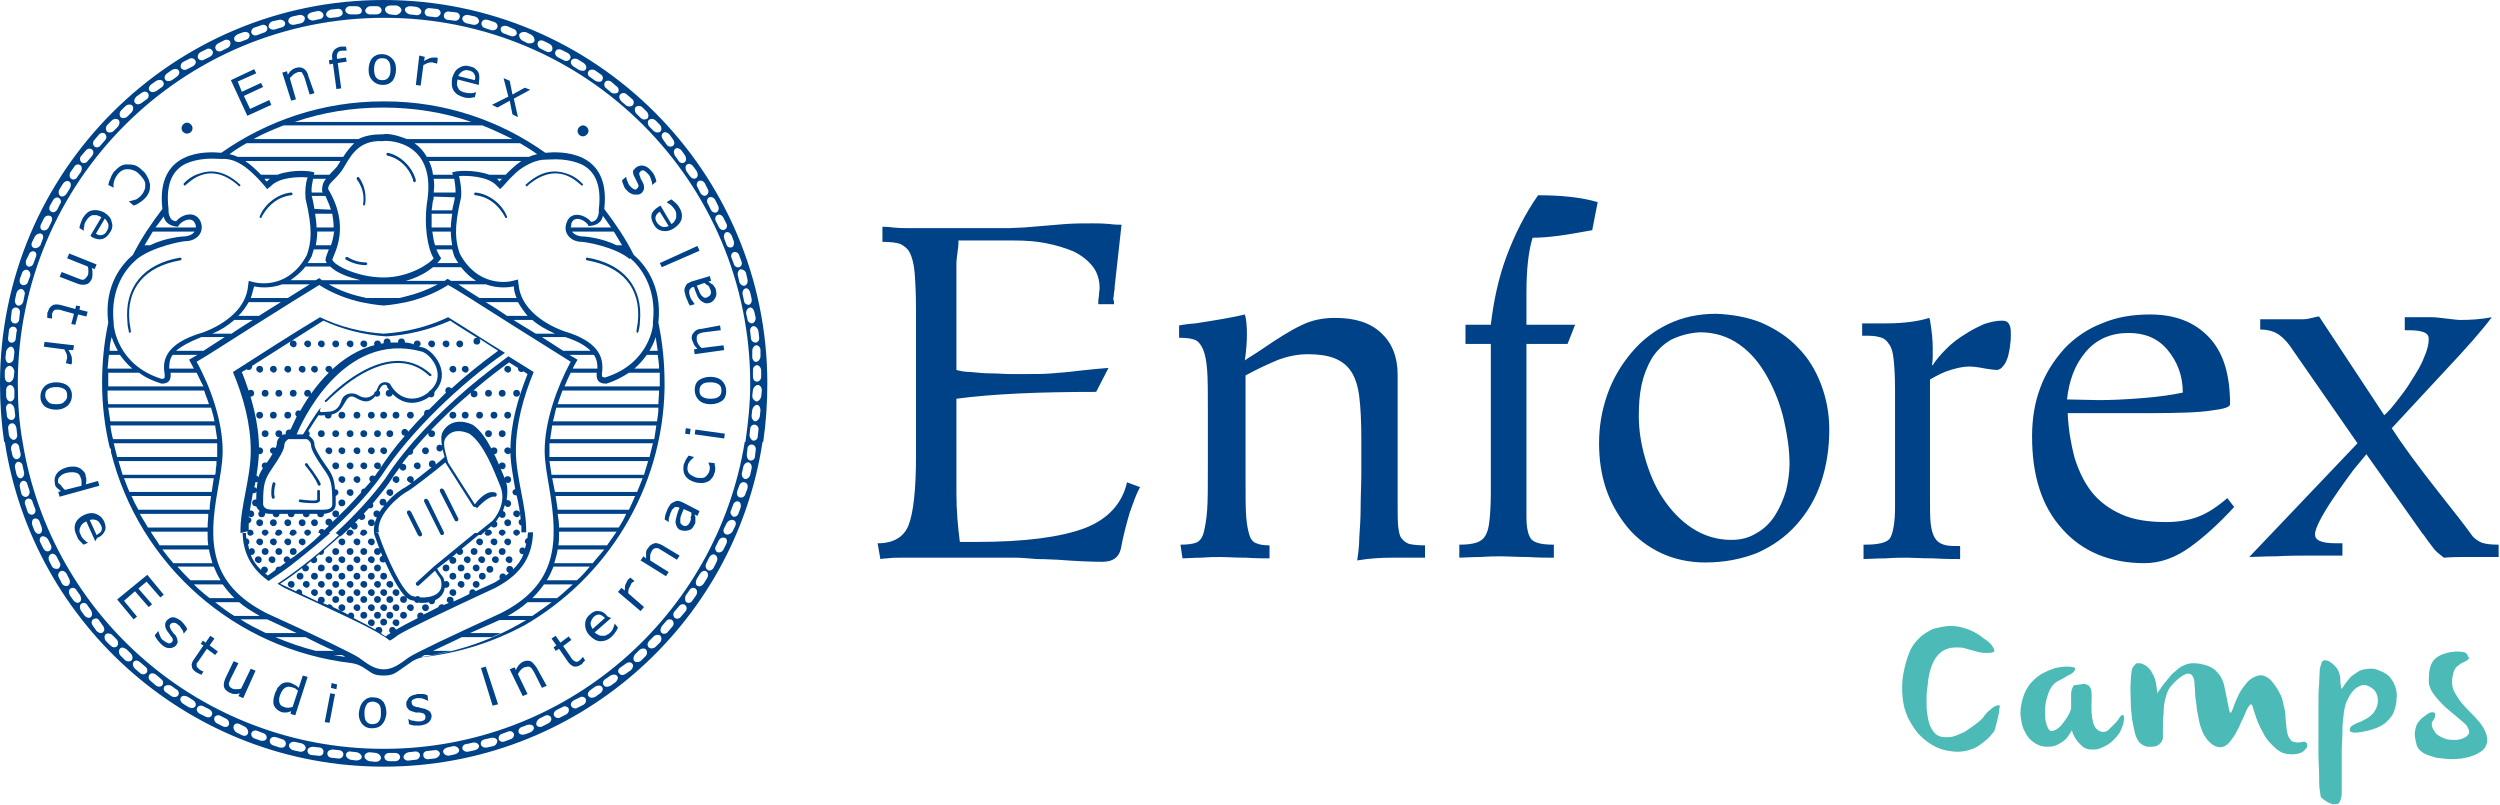 <svg id="Capa_1" xmlns="http://www.w3.org/2000/svg" viewBox="0 0 364.9 117.5"><style>.st2{display:inline}.st3{fill:#f36c3f}.st4{fill:#004990}.st5{fill:#4cbab6}.st6{fill:#004288}</style><g id="enforexcamps_x5F_fondo_corporativo"><path class="st5" d="M291.8 103.6c0 .4-.1.8-.2 1.2l-.3 1.2c-.1.4-.2.6-.2.7-.4.5-.8 1-1.3 1.4s-1 .8-1.6 1.1c-1 .4-2 .6-3 .5-1-.1-1.9-.3-2.7-.7-.8-.4-1.6-1-2.3-1.7-.7-.7-1.2-1.6-1.7-2.5-.4-.9-.7-1.9-.8-3-.1-1.1-.1-2.3.1-3.4s.5-2.2.9-3.2 1.1-1.8 1.8-2.4c.8-.6 1.6-1.1 2.5-1.2.8-.2 1.6-.3 2.4-.2.8.1 1.5.3 2.2.6.7.3 1.2.6 1.7 1 .1.1.4.3.7.5.3.2.6.5.8.8.2.3.3.5.3.7 0 .2-.4.3-1 .3-.4 0-.8 0-1.2-.1-.4-.1-.8-.2-1.1-.3-.4-.1-.8-.2-1.1-.3-.4-.1-.8-.1-1.2-.1-2.2 0-3.5 1.5-4 4.4-.1.4-.1 1-.2 1.6-.1.6-.1 1.2-.1 1.8 0 .6 0 1.3.1 1.9.1.6.2 1.2.4 1.7s.5.9.8 1.2c.3.3.8.5 1.4.5.5 0 1 0 1.5-.2s1-.4 1.4-.6c.4-.3.9-.6 1.3-.9.4-.3.8-.6 1.2-1 .1-.1.2-.2.4-.5s.5-.6.8-.8c.3-.3.6-.5.9-.6.3-.1.5-.1.6.2.1.1.1.2.1.2s0-.1-.1-.2c-.2-.2-.1 0-.2.4M302.9 97.7c-.1.2-.2.4-.5.6-.3.2-.6.3-.9.5-.3.2-.7.4-1.1.6-.4.2-.7.5-.9.8-.4.5-.6 1.2-.8 1.9-.2.7-.2 1.5-.2 2.1 0 .7.1 1.3.3 1.8.2.5.4.7.6.7.3 0 .6-.1 1-.4s.6-.6.9-1c.3-.4.5-.7.7-1.1.2-.4.3-.7.3-.9v-.9-1.1c0-.4.1-.7.2-.9.1-.3.2-.4.4-.4s.5-.1.8-.1c.3-.1.6-.1.8 0 .3.1.5.2.6.5.2.3.2.8.2 1.6-.1 1.5 0 2.7.2 3.4.2.8.6 1.2 1.2 1.4.4.1.8 0 1.1-.3l.9-.9c.3-.3.5-.6.7-.9.2-.3.3-.4.5-.3.1.1.2.3.1.7 0 .4-.2.9-.4 1.4-.2.5-.6 1-1.1 1.5-.5.5-1.1.9-1.9 1.2-.4.2-.8.2-1.1.2-.3 0-.7 0-.9-.1-.3-.1-.5-.2-.7-.4l-.6-.6c-.4-.5-.7-1-.9-1.7-.2.4-.5.8-.8 1.2-.3.3-.7.6-1.1.8-.5.3-1 .4-1.7.4s-1.3-.2-1.9-.6c-.6-.4-1.1-1-1.4-1.7-.4-.7-.5-1.6-.6-2.5 0-1 .2-2 .6-3 .3-.7.7-1.3 1.2-1.8s1-.9 1.6-1.2c.6-.3 1.1-.5 1.7-.7.6-.1 1.1-.2 1.5-.2.4 0 .8 0 1.1.1.2 0 .3.1.3.3M311.9 96.8c.4 0 .7 0 1 .2.3.1.5.3.7.5.2.2.4.4.5.7.2.3.3.5.4.8.2.6.3 1.4.4 2.2.1-.2.2-.4.4-.6.2-.4.7-1 1.3-1.7.3-.4.6-.7 1-1 .3-.3.7-.6 1.2-.8.4-.2.9-.3 1.4-.3.5 0 1.1.1 1.8.3.6.2 1.2.5 1.5.9.4.4.7.8.9 1.3.2.5.3 1 .4 1.5l.3 1.5c.2 1 .3 1.6.4 1.7.1.2.3-.2.6-1.1.2-.5.4-1 .7-1.6.3-.6.7-1.1 1.1-1.6.4-.5.9-.8 1.4-1 .5-.2 1-.2 1.5.1.4.2.7.5 1 .9.3.4.6.8.9 1.4.3.5.5 1.1.6 1.8.2.6.3 1.3.3 2 .1.7.1 1.3.2 1.8s.2.9.4 1.1c.2.3.4.5.7.5.3.1.7.1 1.1 0 .3-.1.6 0 .7.2.1.2.1.4 0 .6-.1.2-.4.5-.7.7-.4.2-.9.3-1.5.3s-1.2-.1-1.7-.4c-.5-.3-.9-.7-1.3-1.1-.4-.4-.8-.9-1.1-1.5-.3-.5-.6-1.1-.8-1.6-.2-.5-.4-1-.5-1.4-.1-.4-.3-.8-.3-1-.1-.3-.3-.4-.4-.2-.2.2-.4.5-.6 1-.2.5-.4 1-.7 1.5-.2.6-.5 1.1-.7 1.5s-.5.8-.8 1.2c-.3.4-.6.7-.9.8-.3.2-.7.2-1.1.1-.4-.1-.9-.4-1.4-1-.3-.4-.6-.8-.8-1.4-.2-.5-.4-1.1-.5-1.8-.1-.6-.3-1.3-.3-1.9-.1-.6-.2-1.2-.2-1.8 0-.6-.1-1-.1-1.4 0-.4-.1-.7-.2-.9-.2-.4-.6-.6-1.1-.4-.5.2-1.2.7-2 1.6-.4.4-.7 1-.9 1.8-.2.7-.3 1.5-.3 2.3-.1.8-.1 1.5-.1 2.1v1.4c0 .3-.1.5-.3.8-.2.2-.4.4-.7.5-.3.1-.7.1-1.1.1-.4 0-.8-.2-1.2-.5-.2-.2-.5-.6-.7-1.2-.2-.6-.3-1.4-.5-2.3-.1-.9-.2-1.8-.2-2.7 0-1-.1-1.8 0-2.7 0-.8.1-1.5.2-2 .3-.5.5-.7.7-.8M338.9 96.6c.2-.2.4-.3.6-.2.2 0 .5.1.7.3.2.1.4.3.6.5.2.2.3.4.4.5.1.2.2.4.3.8.1.3.1.7.1 1 0 .3.1.6.1.8 0 .2.1.3.2.1.1-.1.2-.3.4-.6s.5-.6.8-1c.4-.3.8-.6 1.3-.9.5-.2 1.1-.3 1.8-.3.5 0 .9.2 1.4.4.5.2.9.5 1.2.8.3.4.6.8.8 1.4.2.5.3 1.2.2 1.8 0 .7-.2 1.4-.4 1.9-.2.6-.6 1-1 1.4-.4.4-.9.7-1.4.9-.5.2-1.1.4-1.6.5-1 .2-1.7.3-2 .2-.4-.1-.5-.2-.4-.5 0-.1.1-.3.2-.4.1-.1.3-.2.5-.3.2-.1.4-.2.7-.3.3-.1.6-.3 1-.5s.7-.5 1-.8c.3-.4.5-.8.6-1.2.1-.4.1-.8 0-1.3-.1-.4-.3-.8-.7-1.1-.7-.5-1.3-.7-2-.3-.7.3-1.2 1-1.7 2-.2.4-.4 1.1-.5 1.9-.1.8-.2 1.7-.2 2.7 0 1-.1 2-.1 3v5.3c0 .7 0 1.2-.1 1.4-.1.4-.2.6-.4.8-.2.1-.5.1-.8.1-.3-.1-.6-.2-.9-.4-.3-.2-.6-.4-.8-.6-.1-.1-.1-.4-.2-1s-.1-1.4-.1-2.3c0-.9-.1-2-.1-3.1v-3.5-3.5c0-1.2 0-2.2.1-3.1 0-.9.1-1.7.1-2.3.2-.6.3-1 .3-1M360.3 95.9c.1.1.1.3 0 .3-.1.1-.2.2-.4.3l-.6.3c-.2.1-.4.3-.7.5-.2.2-.4.5-.5.9-.1.4-.2.8-.2 1.3s.1 1.1.4 1.6c.3.5.6 1 1 1.5s.8.9 1.3 1.4c.5.5.9.9 1.3 1.4.4.5.7 1 .9 1.5.2.5.3 1 .2 1.5-.1.5-.4 1-.9 1.3-.5.4-1.1.6-1.8.8-.7.2-1.5.3-2.3.3-.8 0-1.6-.1-2.4-.2-.7-.2-1.4-.4-1.9-.7-.5-.3-.9-.8-1-1.3-.2-.8-.3-1.4-.2-1.9.1-.5.2-1 .5-1.3.2-.3.5-.6.8-.8.3-.2.5-.4.7-.5.4-.2.7-.2.9 0 .1.2.1.6-.3 1.1-.2.3-.2.6-.1.9.1.3.3.6.5.9.3.3.6.5 1.1.7.4.2.9.3 1.5.3.3 0 .7 0 1-.1.4-.1.6-.2.9-.4.2-.2.4-.4.4-.6 0-.3-.1-.5-.3-.9-.2-.3-.7-.7-1.3-1.2-.6-.5-1.2-1-1.9-1.6-.6-.6-1.2-1.2-1.7-1.9s-.7-1.3-.7-2c0-1.3.2-2.3.7-2.9.5-.6 1.3-1 2.4-1.2.5-.1 1-.1 1.3-.1.3 0 .6.1.8.1.2.1.3.2.4.3.1.2.1.3.2.4"/><g><path class="st6" d="M3.3 64.5c4.1 25.4 26.1 44.8 52.7 44.8s48.6-19.4 52.7-44.8h2.6C107.2 91.4 84 111.9 56 111.9 28 111.9 4.8 91.3.7 64.5h2.6zm49.9 45.9c0 .3.3.6.7.7l.9.1c.4 0 .8-.2.8-.6 0-.3-.3-.6-.7-.7l-.9-.1c-.5 0-.8.3-.8.6zm-2.7-.2c0 .3.3.6.7.7l.8.1c.4 0 .8-.2.8-.5s-.3-.6-.7-.7l-.9-.1c-.4-.1-.7.2-.7.5zm-2.7-.3c-.1.3.2.7.6.7l.9.1c.4.1.8-.2.8-.5.1-.3-.2-.7-.6-.7l-.9-.1c-.4 0-.8.2-.8.5zm-2.9-.4c-.1.3.2.7.6.7l.9.1c.4.1.8-.1.8-.5.1-.3-.2-.7-.6-.7l-.9-.1c-.4 0-.8.2-.8.5zm-2.7-.8c-.1.3.2.7.6.8l.9.2c.4.1.8-.1.9-.4.1-.3-.2-.7-.6-.8l-.9-.2c-.4-.1-.8.1-.9.4zm-2.8-.7c-.1.3.1.7.5.8l.9.3c.4.1.8 0 .9-.4.1-.3-.1-.7-.5-.8l-.9-.3c-.4-.1-.8 0-.9.4zm-2.7-1c-.1.3.1.7.5.8l.8.3c.4.1.8 0 .9-.3.1-.3-.1-.7-.5-.8l-.8-.3c-.4-.2-.8 0-.9.3zm-2.6-1c-.1.3.1.7.4.9l.8.4c.4.2.8.1.9-.3.1-.3-.1-.7-.4-.9l-.8-.4c-.4-.2-.8-.1-.9.3zm-2.8-1.3c-.1.3 0 .7.4.9l.8.4c.4.2.8.1.9-.2.1-.3 0-.7-.4-.9l-.8-.4c-.3-.2-.7-.1-.9.2zm-2.5-1.4c-.2.3 0 .7.4.9l.8.4c.4.2.8.1.9-.2.2-.3 0-.7-.4-.9l-.8-.4c-.3-.2-.8-.1-.9.2zm-2.4-1.5c-.2.3 0 .7.3.9l.8.5c.4.2.8.2 1-.1.2-.3 0-.7-.3-.9l-.8-.5c-.4-.2-.8-.2-1 .1zm-2.4-1.6c-.2.3-.1.7.3.9l.7.5c.3.2.8.2 1-.1.2-.3.1-.7-.3-.9l-.7-.5c-.4-.2-.8-.1-1 .1zm-2.2-1.7c-.2.3-.1.7.2.9l.7.6c.3.3.8.3 1 0 .2-.3.1-.7-.2-.9l-.7-.6c-.4-.3-.8-.3-1 0zm-2.3-1.9c-.2.3-.1.7.2 1l.7.6c.3.3.7.3 1 0 .2-.3.1-.7-.2-.9l-.7-.6c-.3-.3-.7-.4-1-.1zm-2-1.9c-.2.2-.2.7.1 1l.6.6c.3.3.7.3 1 .1.2-.2.2-.7-.1-1l-.6-.6c-.4-.3-.8-.4-1-.1zm-2.1-2.1c-.2.2-.2.7.1 1l.6.6c.3.3.7.4 1 .1.2-.2.2-.7-.1-1l-.6-.6c-.3-.3-.8-.3-1-.1zm-1.8-2.2c-.3.2-.3.6 0 1l.5.7c.3.3.7.4.9.2.3-.2.3-.6 0-1l-.5-.7c-.2-.4-.6-.4-.9-.2zm-1.7-2.3c-.3.2-.3.6-.1 1l.5.7c.2.3.7.5.9.3.3-.2.3-.6.1-1l-.5-.7c-.2-.4-.6-.5-.9-.3zm-1.6-2.2c-.3.2-.3.6-.1 1l.5.7c.2.3.6.5.9.3.3-.2.3-.6.1-1l-.5-.7c-.2-.4-.6-.5-.9-.3zm-1.5-2.5c-.3.2-.4.6-.2.9l.4.8c.2.4.6.5.9.4.3-.2.4-.6.2-1l-.4-.8c-.2-.3-.6-.5-.9-.3zm-1.4-2.5c-.3.2-.4.6-.2 1l.4.8c.2.3.6.4.9.3.3-.2.4-.6.2-.9l-.4-.8c-.2-.4-.6-.6-.9-.4zm-1.3-2.6c-.3.1-.4.6-.2.9l.4.8c.2.4.6.6.9.4.3-.1.4-.6.2-.9l-.4-.8c-.2-.3-.6-.5-.9-.4zM5 75.7c-.3.1-.4.5-.3.9l.3.8c.2.4.5.6.8.5.3-.1.4-.5.3-.9l-.3-.8c-.1-.4-.5-.6-.8-.5zm-1-2.9c-.3.1-.5.5-.3.9l.3.9c.1.4.5.6.8.5.3-.1.5-.5.3-.9l-.3-.8c-.1-.5-.4-.7-.8-.6zm-.7-2.6c-.3.1-.5.5-.4.9l.2.9c.1.4.5.6.8.5.3-.1.5-.5.4-.9l-.3-.9c-.1-.4-.4-.6-.7-.5zm-.7-2.8c-.3.1-.5.5-.4.9l.2.9c.1.4.4.7.7.6.3-.1.5-.5.4-.9l-.2-.9c0-.3-.3-.6-.7-.6zm-.5-2.7c-.3.1-.5.4-.5.8l.2.9c.1.4.4.7.7.6.3 0 .6-.4.5-.8l-.2-.9c0-.4-.4-.7-.7-.6zm107.4 2.5c.3.1.7-.2.7-.6l.1-.9c.1-.4-.2-.8-.5-.8-.3-.1-.7.2-.7.6l-.1.9c0 .4.2.8.5.8zm-.8 2.7c.3.1.7-.2.8-.6l.2-.9c.1-.4-.1-.8-.4-.9-.3-.1-.7.2-.8.6l-.2.9c-.1.4.1.8.4.9zm-.7 2.7c.3.1.7-.1.8-.5l.3-.8c.1-.4 0-.8-.4-.9-.3-.1-.7.1-.8.5l-.3.8c-.1.4 0 .8.4.9zm-1 2.8c.3.1.7-.1.8-.5l.3-.8c.1-.4 0-.8-.3-.9-.3-.1-.7.1-.8.5l-.3.8c-.2.3 0 .7.3.9zm-1 2.6c.3.1.7-.1.9-.4l.4-.8c.2-.4.1-.8-.3-.9-.3-.1-.7.1-.9.4l-.4.8c-.2.3-.1.8.3.9zm-1.3 2.6c.3.1.7 0 .9-.4l.4-.8c.2-.4.1-.8-.2-.9-.3-.1-.7 0-.9.4l-.4.8c-.2.3-.1.7.2.9zm-1.4 2.6c.3.2.7 0 .9-.4l.4-.8c.2-.4.1-.8-.2-1-.3-.2-.7 0-.9.4l-.4.8c-.2.4-.1.8.2 1zm-1.5 2.3c.3.2.7 0 .9-.3l.5-.8c.2-.3.2-.8-.1-1-.3-.2-.7 0-.9.3l-.5.8c-.2.4-.2.9.1 1zm-1.6 2.4c.3.2.7.1.9-.3l.5-.7c.2-.3.2-.8-.1-1-.3-.2-.7-.1-.9.3l-.5.7c-.2.4-.1.9.1 1zm-1.7 2.3c.3.2.7.1.9-.2l.6-.7c.3-.3.3-.7 0-1-.3-.2-.7-.1-.9.2l-.6.7c-.3.3-.3.7 0 1zm-1.9 2.2c.3.2.7.1.9-.2l.6-.7c.3-.3.3-.7 0-1-.3-.2-.7-.1-.9.2l-.6.7c-.2.3-.3.8 0 1zm-1.9 2.1c.2.2.7.2 1-.1l.6-.6c.3-.3.3-.7.1-1-.2-.2-.7-.2-1 .1l-.6.6c-.3.3-.4.7-.1 1zm-2.1 2c.2.2.7.2 1-.1l.6-.6c.3-.3.3-.7.1-1-.2-.2-.7-.2-1 .1l-.6.6c-.3.4-.3.8-.1 1zm-2.2 1.8c.2.3.6.3 1 0l.7-.5c.3-.3.4-.7.2-.9-.2-.3-.6-.3-1 0l-.7.5c-.4.2-.5.7-.2.9zm-2.3 1.7c.2.3.6.3 1 .1l.7-.5c.3-.2.5-.7.3-.9-.2-.3-.6-.3-1-.1l-.7.5c-.4.2-.5.6-.3.9zm-2.2 1.6c.2.3.6.3 1 .1l.7-.5c.3-.2.5-.6.3-.9-.2-.3-.6-.3-1-.1l-.7.5c-.4.3-.5.7-.3.9zm-2.5 1.5c.2.3.6.4.9.2l.8-.4c.4-.2.5-.6.4-.9-.2-.3-.6-.4-.9-.2l-.8.4c-.4.2-.6.6-.4.9zm-2.5 1.4c.2.3.6.4.9.2l.8-.4c.4-.2.5-.6.4-.9-.2-.3-.6-.4-.9-.2l-.8.4c-.4.2-.6.6-.4.9zm-2.6 1.3c.1.3.6.4.9.2l.8-.4c.4-.2.6-.6.4-.9-.1-.3-.6-.4-.9-.2l-.8.4c-.3.2-.5.6-.4.9zm-2.6 1.1c.1.3.5.4.9.3l.8-.3c.4-.2.6-.5.5-.8-.1-.3-.5-.4-.9-.3l-.8.3c-.4.1-.6.5-.5.8zm-2.9 1c.1.3.5.5.9.3l.8-.3c.4-.1.6-.5.5-.8-.1-.3-.5-.5-.9-.3l-.8.3c-.4.1-.6.5-.5.8zm-2.6.8c.1.3.5.5.9.4l.9-.2c.4-.1.6-.5.6-.8-.1-.3-.5-.5-.9-.4l-.9.2c-.5.1-.7.4-.6.8zm-2.7.6c.1.3.5.5.9.4l.9-.2c.4-.1.7-.4.6-.7-.1-.3-.5-.5-.9-.4l-.9.2c-.4 0-.7.4-.6.7zm-2.8.5c.1.3.4.5.8.5l.9-.2c.4-.1.7-.4.6-.7-.1-.3-.4-.5-.8-.5l-.9.2c-.4.1-.7.4-.6.7zm-2.9.5c0 .3.4.6.8.5l.9-.1c.4-.1.7-.4.7-.7 0-.3-.4-.6-.8-.5l-.9.1c-.5 0-.8.3-.7.7zm-2.9.2c0 .3.4.6.8.5l.9-.1c.4 0 .7-.3.7-.7 0-.3-.4-.6-.8-.5l-.9.1c-.4.1-.7.4-.7.7zm-2.8 0c0 .3.3.6.7.6h.9c.4 0 .7-.3.7-.6s-.3-.6-.7-.6h-.9c-.4 0-.7.3-.7.6zM.6 64.5C.2 61.7 0 58.9 0 56 0 25.1 25.1 0 56 0s56 25.1 56 56c0 2.9-.2 5.7-.6 8.5h-2.6c.4-2.8.7-5.6.7-8.5 0-29.5-23.9-53.4-53.4-53.4C26.5 2.6 2.6 26.5 2.6 56c0 2.9.2 5.7.7 8.5H.6zm1.1-2.7c-.3 0-.6.4-.5.8l.1.9c.1.4.4.7.7.7.3 0 .6-.4.5-.8l-.1-.9c-.1-.5-.4-.8-.7-.7zm-.3-2.9c-.3 0-.6.4-.5.8l.1.9c0 .4.3.7.7.7.3 0 .6-.4.5-.8l-.1-.9c-.1-.4-.4-.7-.7-.7zm.1-2.7c-.3 0-.6.3-.6.7v.9c0 .4.3.8.6.8s.6-.3.6-.7V57c0-.4-.3-.8-.6-.8zm-.1-2.8c-.3 0-.6.3-.7.7v.9c0 .4.2.8.6.8.3 0 .6-.3.7-.7l.1-.9c-.1-.5-.4-.8-.7-.8zm.2-2.8c-.3 0-.6.3-.7.7l-.1.9c0 .4.2.8.5.8s.7-.3.7-.7l.1-.9c0-.4-.2-.8-.5-.8zm.4-2.9c-.3-.1-.7.2-.7.6l-.1.9c-.1.4.1.8.4.8.3.1.7-.2.7-.6l.1-.9c.2-.4-.1-.8-.4-.8zm.4-2.8c-.3-.1-.7.2-.7.6l-.1.9c-.1.4.2.8.5.8.3.1.7-.2.7-.6l.1-.9c.1-.4-.2-.8-.5-.8zm.8-2.7c-.3-.1-.7.2-.8.6l-.2.9c-.1.4.1.8.4.9.3.1.7-.2.8-.6l.2-1c.1-.3-.1-.7-.4-.8zm.8-2.8c-.3-.1-.7.1-.8.5l-.3.8c-.1.4 0 .8.4.9.3.1.7-.1.8-.5l.3-.8c.1-.4-.1-.8-.4-.9zm1-2.7c-.3-.1-.7.1-.8.5l-.4.8c-.1.4 0 .8.3.9.3.1.7-.1.8-.5l.3-.8c.2-.4.1-.8-.2-.9zm1-2.6c-.3-.1-.7.1-.9.4l-.4.8c-.2.4-.1.8.3.9.3.1.7-.1.9-.4l.3-.8c.2-.4.1-.8-.2-.9zm1.3-2.6c-.3-.1-.7 0-.9.4l-.4.8c-.2.4-.1.8.2.9.3.1.7 0 .9-.4l.4-.8c.2-.4.1-.8-.2-.9zm1.3-2.6c-.3-.2-.7 0-.9.4l-.4.7c-.2.4-.1.8.2.9.3.2.7 0 .9-.4l.4-.8c.2-.2.1-.6-.2-.8zm1.5-2.4c-.3-.2-.7 0-.9.3l-.5.8c-.2.3-.2.8.1 1 .3.2.7 0 .9-.3l.5-.8c.2-.4.2-.8-.1-1zm1.6-2.4c-.3-.2-.7-.1-.9.3l-.5.7c-.2.3-.2.8.1 1 .3.2.7.1.9-.3l.5-.7c.2-.4.2-.8-.1-1zm1.7-2.3c-.3-.2-.7-.1-.9.2l-.6.7c-.3.3-.3.7 0 1 .3.2.7.1.9-.2l.6-.7c.3-.4.3-.8 0-1zm1.9-2.3c-.3-.2-.7-.1-.9.2l-.6.7c-.3.3-.3.7 0 1 .3.2.7.1.9-.2l.6-.7c.3-.3.3-.7 0-1zm2-2c-.2-.2-.7-.2-1 .1l-.6.6c-.3.3-.3.7-.1 1 .2.2.7.2 1-.1l.6-.6c.3-.4.3-.8.1-1zm2-2.1c-.2-.2-.7-.2-1 .1l-.6.6c-.3.3-.3.7-.1 1 .2.2.7.2 1-.1l.6-.6c.3-.3.3-.8.1-1zm2.3-1.8c-.2-.3-.6-.3-1 0l-.7.5c-.3.3-.4.7-.2.9.2.3.6.3 1 0l.7-.5c.3-.2.4-.6.2-.9zm2.2-1.7c-.2-.3-.6-.3-1-.1l-.7.5c-.3.2-.5.6-.3.9.2.3.6.3 1 .1l.7-.5c.4-.2.5-.6.3-.9zm2.3-1.6c-.2-.3-.6-.3-1-.1l-.7.5c-.3.2-.5.6-.3.9.2.3.6.3 1 .1l.7-.5c.3-.2.5-.6.3-.9zm2.4-1.5c-.2-.3-.6-.4-.9-.2l-.8.4c-.4.2-.5.6-.4.9.2.3.6.4.9.2l.8-.4c.4-.2.6-.6.4-.9zM31 7.4c-.2-.3-.6-.4-.9-.2l-.8.4c-.4.2-.5.6-.4.9.2.3.6.4.9.2l.8-.4c.4-.2.6-.6.4-.9zm2.6-1.3c-.1-.3-.6-.4-.9-.2l-.8.4c-.4.2-.6.6-.4.9.1.3.6.4.9.2l.8-.4c.4-.2.5-.6.4-.9zM36.4 5c-.1-.3-.5-.4-.9-.3l-.8.3c-.4.2-.6.5-.5.8.1.3.5.4.9.3l.8-.3c.4-.1.6-.5.5-.8zM39 4c-.1-.3-.5-.5-.9-.3l-.9.3c-.4.1-.6.5-.5.8.1.3.5.5.9.3l.8-.3c.5-.1.7-.5.6-.8zm2.6-.7c-.1-.3-.5-.5-.9-.4l-.9.2c-.4.1-.6.5-.6.8.1.3.5.5.9.4l1-.3c.4-.1.6-.4.5-.7zm2.9-.7c-.1-.3-.5-.5-.9-.4l-.9.2c-.4.1-.7.4-.6.8.1.3.5.5.9.4l.9-.2c.4-.1.6-.4.6-.8zm2.7-.5c-.1-.3-.4-.5-.8-.5l-.9.2c-.4.1-.7.4-.6.7.1.3.4.5.8.5l.9-.2c.4 0 .7-.4.6-.7zm2.8-.3c0-.3-.4-.6-.8-.5l-.9.1c-.4.1-.7.4-.7.7 0 .3.4.6.8.5l.9-.1c.5-.1.8-.4.7-.7zm2.8-.3c0-.3-.4-.6-.8-.6h-.9c-.4 0-.7.3-.7.6s.4.6.8.6h.9c.4 0 .8-.2.7-.6zm2.9 0c0-.3-.3-.6-.7-.6h-.9c-.4 0-.7.3-.8.6 0 .3.3.6.7.6h.9c.5 0 .8-.3.8-.6zm2.9 0c0-.3-.3-.6-.7-.7H57c-.4 0-.8.2-.8.6 0 .3.3.6.7.7l.9.1c.4-.1.7-.3.8-.7zm2.9.2c0-.3-.3-.6-.7-.7l-.9-.1c-.4 0-.8.2-.8.5s.3.6.7.7l.9.1c.4.1.8-.2.8-.5zm2.8.3c.1-.3-.2-.7-.6-.7l-.9-.1c-.4-.1-.8.2-.8.5-.1.3.2.7.6.7l.9.1c.3.1.7-.2.8-.5zm2.8.5c.1-.3-.2-.7-.6-.7l-.9-.1c-.4-.1-.8.2-.8.5-.1.3.2.7.6.7l.8.1c.5.1.8-.1.9-.5zm2.8.7c.1-.3-.2-.7-.6-.8l-.9-.2c-.4-.1-.8.1-.9.4-.1.3.2.7.6.8l.9.2c.4.1.8-.1.9-.4zm2.7.8c.1-.3-.1-.7-.5-.8l-.9-.3c-.4-.1-.8 0-.9.4-.1.3.1.7.5.8l.9.3c.4.1.8-.1.9-.4zm2.8 1c.1-.3-.1-.7-.5-.8l-.9-.4c-.4-.1-.8 0-.9.3-.1.3.1.7.5.8l.8.3c.4.2.8.1 1-.2zM78 6c.1-.3-.1-.7-.4-.9l-.8-.4c-.4-.1-.8 0-1 .3-.1.3.1.7.4.9l.8.4c.4.1.9 0 1-.3zm2.6 1.3c.1-.3 0-.7-.4-.9l-.8-.4c-.4-.2-.8-.1-.9.2-.1.3 0 .7.4.9l.8.4c.3.2.8.1.9-.2zm2.6 1.3c.2-.3 0-.7-.4-.9l-.8-.4c-.4-.2-.8-.1-.9.2-.2.3 0 .7.4.9l.8.4c.3.2.7.1.9-.2zm2.3 1.5c.2-.3 0-.7-.3-.9l-.8-.5c-.3-.2-.8-.2-1 .1-.2.3 0 .7.3.9l.8.5c.4.2.9.2 1-.1zm2.4 1.6c.2-.3.1-.7-.3-.9l-.7-.5c-.3-.2-.8-.2-1 .1-.2.3-.1.7.3.9l.7.5c.4.2.9.2 1-.1zm2.3 1.8c.2-.3.1-.7-.2-.9l-.7-.6c-.3-.3-.8-.3-1 0-.2.3-.1.7.2.9l.7.6c.3.2.7.2 1 0zm2.2 1.8c.2-.3.1-.7-.2-.9l-.7-.6c-.3-.3-.7-.3-1 0-.2.3-.1.7.2 1l.7.6c.3.2.8.2 1-.1zm2.1 2c.2-.2.2-.7-.1-1l-.6-.6c-.3-.3-.7-.3-1-.1-.2.2-.2.7.1 1l.6.6c.3.3.7.3 1 .1zm1.9 1.9c.2-.2.2-.7-.1-1l-.6-.6c-.3-.3-.7-.3-1-.1-.2.2-.2.7.1 1l.6.6c.3.3.8.3 1 .1zm1.8 2.1c.3-.2.3-.6 0-1l-.5-.7c-.3-.3-.7-.4-.9-.2-.3.2-.3.6 0 1l.5.7c.2.3.6.4.9.2zm1.7 2.4c.3-.2.3-.6.1-1l-.5-.7c-.2-.3-.7-.5-.9-.3-.3.2-.3.6-.1 1l.5.7c.2.4.6.5.9.3zm1.7 2.3c.3-.2.3-.6.1-1l-.5-.7c-.2-.3-.6-.5-.9-.3-.3.2-.3.6-.1 1l.5.7c.2.3.6.5.9.3zm1.5 2.5c.3-.2.4-.6.2-.9l-.4-.8c-.2-.4-.6-.5-.9-.4-.3.2-.4.6-.2.9l.4.8c.2.4.6.6.9.4zm1.5 2.5c.3-.2.4-.6.2-1l-.4-.8c-.2-.4-.6-.5-.9-.4-.3.2-.4.6-.2.9l.4.8c.2.5.6.6.9.5zm1.2 2.5c.3-.1.4-.6.2-.9l-.4-.8c-.2-.4-.6-.6-.9-.4-.3.1-.4.6-.2.9l.4.8c.2.4.6.6.9.4zm1 2.6c.3-.1.4-.5.3-.9l-.3-.8c-.2-.4-.5-.6-.8-.5-.3.1-.4.5-.3.9l.3.8c.1.4.4.6.8.5zm1.1 2.9c.3-.1.5-.5.3-.9l-.3-.8c-.1-.4-.5-.6-.8-.5-.3.1-.5.5-.3.9l.3.8c.1.4.5.6.8.5zm.8 2.7c.3-.1.5-.5.4-.9l-.2-.9c-.1-.4-.5-.6-.8-.6-.3.1-.5.5-.4.9l.2.9c.1.4.5.7.8.6zm.6 2.8c.3-.1.5-.5.4-.9l-.2-.9c-.1-.4-.4-.7-.7-.6-.3.1-.5.5-.4.9l.2.9c0 .4.4.6.7.6zm.5 2.7c.3-.1.5-.4.5-.8l-.2-.9c-.1-.4-.4-.7-.7-.6-.3.1-.5.4-.5.8l.2.9c0 .3.3.6.7.6zm.5 2.8c.3 0 .6-.4.5-.8l-.1-.9c-.1-.4-.4-.7-.7-.7-.3 0-.6.4-.5.8l.1.9c0 .4.3.7.7.7zm.1 2.8c.3 0 .6-.4.6-.8v-.9c0-.4-.3-.7-.6-.7s-.6.4-.6.8v.9c0 .4.3.8.6.7zm.1 2.9c.3 0 .6-.3.6-.7v-.9c0-.4-.3-.8-.6-.8s-.6.3-.6.7v.9c0 .5.2.8.6.8zm-.1 2.9c.3 0 .6-.3.7-.7l.1-.9c0-.4-.2-.8-.6-.8-.3 0-.6.3-.7.7l-.1.9c0 .4.3.7.6.8zm-.2 2.9c.3 0 .6-.3.7-.7l.1-.9c0-.4-.2-.8-.5-.8s-.6.3-.7.7l-.1.9c0 .4.2.7.5.8zm-.3 2.8c.3.1.7-.2.7-.6l.1-.9c.1-.4-.2-.8-.5-.8-.3-.1-.7.2-.7.6l-.1.9c0 .3.2.7.5.8z"/><path class="st6" d="M27.7 26.5c-.2.2-.4.3-.6.5l-.1.1c-.1 0-.2-.1-.2-.2v-.1c.2-.2 1-1.1 2.4-1.5 1.5-.5 3.5-.5 5.8 1.6l.1.1c0 .1-.1.2-.2.2s-.1 0-.1-.1c-2.2-2-4.7-2.5-7.1-.6zM37.9 31.6c.7-1.8 2.6-3.3 4.6-3.5.1 0 .2.1.2.2s-.1.2-.2.2c-1.8.2-3.2 1.3-4.1 2.8-.1.2-.2.3-.2.4 0 .1-.1.1-.2.1 0 .1-.1 0-.1-.2 0 .1 0 0 0 0zM18.8 48.4c0-.2-.2-.7-.2-1.4-.5-5.1 2.4-8.5 7.7-9.4.1 0 .2.1.2.2s-.1.2-.2.2c-5.1.9-7.9 4-7.4 9 .1.7.2 1.2.2 1.3v.1c0 .1-.1.2-.2.2 0-.1-.1-.1-.1-.2zM84.2 26.5c.2.2.4.3.6.5l.1.1c.1 0 .2-.1.2-.2 0 0 0-.1-.1-.1-.2-.2-1-1.1-2.4-1.5-1.5-.5-3.5-.5-5.8 1.6l-.1.1c0 .1.1.2.2.2 0 0 .1 0 .1-.1 2.3-2 4.8-2.5 7.2-.6zM74 31.6c-.7-1.8-2.6-3.3-4.6-3.5-.1 0-.2.1-.2.2s.1.2.2.2c1.8.2 3.2 1.3 4.1 2.8.1.2.2.3.2.4 0 .1.1.1.2.1.1.1.1 0 .1-.2 0 .1 0 0 0 0zM93.2 48.4c0-.2.2-.7.2-1.4.5-5.1-2.4-8.5-7.7-9.4-.1 0-.2.1-.2.2s.1.2.2.2c5.1.9 7.9 4 7.4 9-.1.7-.2 1.2-.2 1.3v.1c0 .1.1.2.2.2 0-.1 0-.1.1-.2zM60.7 26.3c-.5-1.9-2.2-3.6-4.1-4-.1 0-.2.1-.2.2s.1.2.1.2c1.8.4 3.1 1.7 3.7 3.3.1.2.1.3.1.4 0 .1.1.1.2.2.1 0 .2-.1.2-.3zM52.4 25.9c.8 1.1 1.1 2.5.9 3.9 0 .1-.1.2-.2.2s-.1-.1-.1-.2c.2-1.3-.1-2.5-.9-3.6-.1-.1 0-.2 0-.3.1-.1.2-.1.3 0zM53.4 38.7c-1 0-2-.3-2.9-.8-.1 0-.1-.1-.1-.2s.1-.2.2-.2h.1c.8.5 1.7.8 2.7.8.1 0 .2.1.2.2s-.1.2-.2.2z"/><path class="st6" d="M55.9 19.6c.9-.2 2.5.3 3.5.7h15.4c-1.4-.7-2.9-1.4-4.4-2h-29c-1.5.6-3 1.2-4.4 2h15.3c1-.5 2.1-.7 3.6-.7zm4.6 1.3c.7.5 1.3 1.1 1.8 2h14.9c.4-.2.8-.3 1.2-.4-.8-.6-1.7-1.1-2.5-1.6H60.5zm2.1 2.6c.3.6.5 1.2.6 2h2.9c0-.1-.1-.2-.1-.3.3-.3 3.2-.5 5.4.3h2.4c.6-.6 1.4-1.4 2.3-2H62.6zm.7 2.6c.1.6.1 1.3 0 2h3.2c0-.7-.1-1.4-.2-2h-3zm0 2.6c0 .2 0 .4-.1.6-.1.4-.1.9-.2 1.4h3c.1-.6.3-1.2.4-1.9l-3.1-.1zm-.3 2.5v2h2.8c0-.6.1-1.2.2-2h-3zm.1 2.6c.1.7.2 1.4.4 2H66c-.1-.6-.2-1.2-.2-2h-2.7zm.6 2.6c.2.5.4.9.7 1.3-.2.2-.3.5-.6.7h3.1c-.2-.3-.4-.6-.6-1-.1-.3-.2-.7-.3-1h-2.3zm-.5 2.6c-1.1.9-2.5 1.6-4 2h5.7c.1-.1.3-.2.4-.3l.2.1c.1 0 .2.1.3.2h3.7c-.8-.5-1.5-1.1-2.2-2h-4.1zm-10.6 1.9c-1.6-.4-3.4-1-4.4-2h-3.6c-.7.9-1.5 1.5-2.2 2h3.7c.2-.1.3-.2.3-.2l.2-.1c.1.1.3.2.4.3h5.6zm-4.9-2.5c-.1-.2-.2-.3-.2-.5.1-.5.3-1 .5-1.5h-2.2c-.1.3-.2.7-.3 1-.2.4-.4.7-.6 1h2.8zm.6-2.6c.2-.5.3-1 .4-1.5 0-.2 0-.3.1-.5h-2.5c0 .8-.1 1.4-.2 2h2.2zm.4-2.6c0-.7-.1-1.3-.2-2H46c.1.7.2 1.4.2 2h2.5zm-.4-2.6c-.2-.7-.5-1.3-.8-2h-2c.2.7.3 1.4.4 1.9l2.4.1zm-1.2-2.5c0-.1-.1-.2-.1-.3 0-.7.2-1.3.6-1.7h-1.9c-.1.6-.3 1.3-.2 2h1.6zm1-2.6c.3-.4.7-.7 1.1-1.2.2-.3.4-.6.5-.8H35.8c.9.6 1.7 1.4 2.3 2h2.4c2.1-.8 5-.6 5.4-.3 0 .1-.1.2-.1.3h2.3zm2-2.6c.5-.8 1-1.4 1.6-2H36c-.9.5-1.7 1-2.5 1.6.4.1.8.2 1.2.4h15.4zM20 37.8l-.1.1c-1.3 1.1-3.9 4-3.3 9.3v.2c0 .2.5 5.9 7 7.9.2 0 .4-.1.4-.1 0-.1.1-.3 0-.8-.2-1.4-.3-4.2 5.7-5.9 3.4-1.3 6.2-3.6 6.5-6.7l.1-.8.8.2c.8.2 5.1.9 7.7-4 .6-1.8.9-3.6-.2-8.2-.1-1.1 0-2.3.3-3.1-1.2-.1-4.1-.1-5.4 1.3l-.5.4-.5-.6c-.2-.2-.5-.6-.9-1s-.9-.9-1.4-1.3c-1.1-.9-2.4-1.6-3.8-1.5-.6 0-1.6-.1-2.5 0-1 .1-1.9.3-2.8.7-1.6.8-3 2.5-2.5 6.6v.3c0 .4.1.5.1.6.2.6.4.8 1 .9.9-1.1 2.9-1.6 3.6.1.6 1.6-.7 2.8-2.2 2.8-.5 0-4.8.8-7.1 2.6zm71.9 0c-2.2-1.8-6.5-2.5-7-2.5-1.5 0-2.8-1.2-2.2-2.8.6-1.8 2.7-1.2 3.6-.1.5-.1.8-.3 1-.9 0-.1.1-.2.1-.6v-.3c.5-4.1-.9-5.8-2.5-6.6-.9-.4-1.8-.6-2.8-.7-1-.1-1.9 0-2.5 0-1.3 0-2.7.7-3.8 1.5-.5.4-1 .9-1.4 1.3-.4.4-.7.8-.9 1l-.5.5-.6-.6c-1.3-1.3-4.3-1.4-5.4-1.3.2.8.4 2 .3 3.1-1.1 4.6-.8 6.4-.2 8.2 2.6 4.9 7 4.2 7.7 4l.8-.2.1.8c.3 3.1 3.1 5.4 6.5 6.7 5.9 1.7 5.8 4.5 5.7 5.9-.1.5 0 .8 0 .8.1 0 .2.1.4.1 6.5-2 7.1-7.7 7-7.9V47c.6-5.2-2-8.2-3.3-9.3l-.1.1zm-69.2-4.6h5.9c0-.2 0-.3-.1-.5-.5-1.4-2.4-.2-2.5.4-1.6-.1-2-1-2.1-1.5-.4.5-.8 1.1-1.2 1.6zm-1.6 2.6h.8c2.2-1.1 4.7-1.3 5.1-1.3.3 0 1.1-.2 1.4-.7h-6.1c-.4.7-.8 1.3-1.2 2zm62.2-2.6h5.9c-.4-.6-.8-1.1-1.2-1.7-.1.5-.4 1.4-2.1 1.5-.1-.6-2-1.8-2.5-.4 0 .3-.1.5-.1.6zm6.7 2.6h.8c-.4-.7-.8-1.3-1.2-2h-6.1c.3.5 1.1.7 1.4.7.4 0 2.9.2 5.1 1.3zm-9.3 25.7h15.2c.1-.7.2-1.3.2-2H81.2c-.2.7-.3 1.4-.5 2zm15.1.6H80.6c-.1.7-.2 1.3-.3 2h15.2c.1-.6.2-1.3.3-2zm-64.4 0H16.1c.1.7.2 1.3.4 2h15.2c-.1-.6-.2-1.3-.3-2zm-15.3-.6h15.2c-.1-.7-.3-1.3-.5-2h-15c.1.7.2 1.4.3 2zm63.7 23.2h4.4c.7-.6 1.3-1.3 1.9-2h-5.3c-.3.7-.6 1.4-1 2zm3.8.6h-4.2c-.5.7-1 1.3-1.7 2h3.6c.8-.6 1.5-1.3 2.3-2zm-51.1 0h-4.2c.7.7 1.5 1.4 2.3 2h3.6c-.6-.6-1.2-1.3-1.7-2zm-.3-.6c-.4-.6-.7-1.3-1-2h-5.3c.6.7 1.2 1.3 1.9 2h4.4zm48.3 3.2H77c-.8.7-1.8 1.4-2.9 2h3.6c1-.7 1.9-1.3 2.8-2zm-45.6 0h-3.5c.9.7 1.8 1.4 2.8 2h3.7c-1.2-.7-2.2-1.3-3-2zM81 71.8h12c.3-.7.5-1.3.8-2H80.6l.3 1.5.1.5zm11.7.6H81.1c.1.7.2 1.3.3 2h10.4c.3-.6.6-1.3.9-2zm-61.9 0H19.2c.3.7.6 1.3 1 2h10.4c0-.6.1-1.3.2-2zm-11.9-.6h12c.1-.7.2-1.3.3-2H18.1c.3.7.5 1.4.8 2zm61.3-5.1h14.6c.2-.7.3-1.3.5-2H80.2v2zm-63.1 0h14.6v-.9-1.1H16.6c.2.7.3 1.3.5 2zM81.4 59h14.7c0-.7.1-1.3.1-2H82.1c-.2.6-.5 1.3-.7 2zm-65.6 0h14.7c-.2-.7-.5-1.3-.7-2H15.7c0 .7 0 1.3.1 2zM70 43.5h5.4c-.2-.5-.4-1.1-.4-1.7-.5.1-2.2.4-4.1-.3h-4c.7.5 1.8 1.2 3.1 2zm5.6.6h-4.7c1 .6 2.1 1.3 3.1 2h3c-.5-.6-1-1.3-1.4-2zm2.1 2.6H75l.1.1c1 .6 2.1 1.3 3.1 1.9H81c-1.3-.6-2.4-1.2-3.3-2zm-24.2-3.2h4.8c.3-.1.5-.1.8-.2 1.7-.4 3.3-1 4.8-1.8H48c1.7 1 3.6 1.6 5.5 2zm-12.5.6h-4.7c-.4.7-.9 1.4-1.5 2h3c1.1-.7 2.2-1.4 3.2-2zm-4.4-.6H42c1.3-.8 2.4-1.5 3.2-2h-4c-1.9.7-3.7.4-4.1.3-.2.6-.3 1.2-.5 1.7zm.3 3.2h-2.7c-.9.8-2 1.5-3.2 2h2.8c1-.7 2-1.3 3.1-2zm2.5-20.6h-.8c.1.1.2.3.3.4.2-.2.4-.3.5-.4zm33.9 0h-.8c.2.1.3.2.4.4.1-.1.2-.3.4-.4zM56 98.6c-1.6 0-1.7-.4-3-1.2-.5-.3-1-.5-1.6-.6-17.2-2-31.1-14.4-35.2-30.8v-.4l-.2-.3c-.7-3-1.1-6.1-1.1-9.4 0-3 .3-6 .9-8.8-.7-5.6 2.2-8.7 3.6-9.9 1.2-2.4 2.7-4.6 4.3-6.7-1-8.7 6.5-8.4 8.6-8.2 6.7-4.7 14.8-7.5 23.6-7.5H56.2c8.7 0 16.8 2.8 23.4 7.5 2.1-.2 9.6-.5 8.6 8.2 1.6 2.1 3.1 4.3 4.3 6.7 1.4 1.2 4.2 4.3 3.6 9.9.6 2.9.9 5.8.9 8.9v.7c-.3 14.8-8.5 27.7-20.5 34.6-4.5 2.4-9.4 4-14.7 4.6-.5.1-1.1.3-1.6.6-2.5 1.7-2.6 2.1-4.2 2.1zm12.8-80.8c-4-1.4-8.4-2.1-12.9-2.1s-8.8.7-12.9 2.1h25.8zM28.7 54.4h-3.8c.1 1-.2 1.6-1.3 1.6-1.3-.4-2.4-.9-3.3-1.6h-4.5v2h13.9c-.4-.7-.7-1.4-1-2zm58.4 0h-3.8c-.3.6-.6 1.3-.9 2h13.9V56v-1.6h-4.5c-.9.6-2 1.2-3.3 1.6-1.2 0-1.5-.6-1.4-1.6zm8.9-2.6h-1.6c-.5.7-1.1 1.4-1.8 2h3.6c0-.6-.1-1.3-.2-2zm-1.2-.6H96c-.1-.7-.2-1.3-.3-2-.2.7-.5 1.3-.9 2zm-77.3.6h-1.6c-.1.7-.1 1.3-.2 2h3.6c-.7-.6-1.3-1.3-1.8-2zm-1.5-.6h1.2c-.4-.7-.7-1.4-.9-2-.2.7-.3 1.4-.3 2zm9.7 0h4l3.1-2h-3.4c-1.8.7-3 1.4-3.7 2zm3.1.6h-3.6c-.5.7-.5 1.5-.5 2h3.6c-.2-.4-.5-.9-.7-1.3l1.2-.7zm57.9 0h-3.6l1.2.7c-.2.4-.5.8-.7 1.3h3.6c0-.5 0-1.2-.5-2zm-4.5-.6h4c-.7-.7-1.8-1.4-3.7-2h-3.4l3.1 2zM17.9 69.3h13.5c.1-.3.1-.6.1-.9.1-.4.1-.8.1-1.1H17.3c.2.7.4 1.3.6 2zm62.6 0H94c.2-.7.4-1.3.6-2H80.2c.1.6.2 1.3.3 2zm-50 10.9h-6.8c.5.7 1 1.3 1.6 2H31c-.2-.7-.4-1.4-.5-2zm57.7 0h-6.8c-.1.7-.3 1.3-.5 2h5.6c.6-.7 1.2-1.4 1.7-2zM21.6 77h8.7c0-.7.1-1.3.1-2h-10c.4.7.8 1.3 1.2 2zm8.7.6H22c.4.7.9 1.3 1.3 2h7.1c-.1-.6-.1-1.1-.1-1.7v-.3zm59.7 0h-8.4v.3c0 .6 0 1.1-.1 1.7h7.1c.5-.7.9-1.3 1.4-2zm-8.4-.6h8.7c.4-.6.8-1.3 1.1-2h-10c.1.7.2 1.3.2 2zM49.9 95.6h-1.2c.6.1 1.1.2 1.7.3-.1-.1-.3-.2-.5-.3zm-11.1-3.2h4.5c-1.3-.6-2.8-1.3-4.3-2h-3.9c1.2.8 2.5 1.4 3.7 2zm5.8.6h-4.4c1.9.8 3.9 1.5 5.9 2h2.7c-1.2-.5-2.6-1.2-4.2-2zm24-.6h4.5c-.4.2-.9.4-1.3.6h-4.4c-1.6.8-3 1.4-4.2 2h2.7l-2.7.6H62c-.2.1-.4.2-.5.3h-.1.1c5.5-.8 10.7-2.6 15.3-5.4h-3.9c-1.5.7-3 1.3-4.3 1.9zM55.9 20.6c-3.8-.2-4.8 2.4-6 4.3-1.3 1.7-2 1.8-2 2.7 3.3 5.5.9 9.3.6 10.3.2.8 3.7 2.6 7.5 2.6s6.8-2.1 7.3-2.8c-.9-1.4-1.5-5-.9-8.6 1.2-9-6.5-8.6-6.5-8.5zm3.4 23.5c-1.9.4-3.3.5-3.3.5s-1.4-.1-3.3-.5c-1.8-.4-4.1-1.2-6.1-2.5-1 .6-5.2 3.2-9.3 5.8-3.8 2.4-7.5 4.8-8.6 5.4 2.1 3.8 3.8 8.8 3.8 13 0 1.9-.4 3.8-.7 5.6-1.4 7.7-1.3 13.8 7.1 18.1 7.3 3.3 12.8 6 13.5 6.5 1.1.8 2.2 1.7 3.6 1.7s2.5-.9 3.6-1.7c.8-.6 6.3-3.2 13.5-6.5 8.3-4.2 8.4-10.3 7.1-18.1-.3-1.9-.7-3.8-.7-5.6 0-4.3 1.8-9.3 3.8-13-1.1-.7-4.8-3-8.6-5.4-4.1-2.6-8.3-5.3-9.3-5.8-2 1.3-4.3 2.1-6.1 2.5z"/><path class="st6" d="M64.8 77.7v.1c0 .2-.1.3-.3.3-.1 0-.2-.1-.2-.1l-2.4-4.8v-.1c0-.2.1-.3.3-.3.1 0 .2.1.3.2l2.3 4.7zM66.9 75.7v.1c0 .2-.1.3-.3.3-.1 0-.2-.1-.2-.1l-2.2-4.3v-.1c0-.2.1-.3.3-.3.1 0 .2.1.3.2l2.1 4.2zM61.6 77.9v.1c0 .2-.1.3-.3.3-.1 0-.2-.1-.3-.2l-1.6-3.2v-.1c0-.2.1-.3.3-.3.1 0 .2.1.3.2l1.6 3.2zM47.4 58.5c0-.1 0-.1.1-.1.5-.5 2.5-2.6 5.2-4.1 3-1.7 6.9-2.7 10.2.3l.1.1c0 .1-.1.2-.2.2s-.1 0-.2-.1c-4.3-4-10-.6-13.5 2.5-.7.6-1.2 1.1-1.4 1.3 0 0-.1.1-.2.1 0 0-.1-.1-.1-.2z"/><path class="st6" d="M35.9 77.8c0 .3 0 .6.1.8.2 0 .4.2.4.5 0 .2-.1.3-.2.4.1.2.1.5.2.7.1-.1.2-.2.3-.2.3 0 .5.2.5.5s-.2.5-.5.5h-.1c.3.8.8 1.5 1.5 2.2 0-.3.2-.5.5-.5s.5.2.5.5c0 .2-.2.4-.4.5.1.1.3.2.4.3.3-.2.7-.5 1.1-.8 0-.3.2-.5.5-.5h.2c.3-.2.5-.4.8-.6-.2-.1-.3-.2-.3-.4 0-.3.2-.5.5-.5.2 0 .4.2.5.4.2-.2.5-.3.7-.5 1.2-.9 2.5-1.9 3.7-3.1-.1-.1-.1-.1-.1-.2h1.5c-1.6 1.4-3.2 2.7-4.7 3.9-1.6 1.3-3.1 2.3-4.3 3.1-2.8-2-3.7-4.4-3.8-7h.5zm1.1 0c0 .2-.2.4-.5.4-.2 0-.4-.2-.4-.4h.9zm2.1 0c0 .2-.2.4-.4.4s-.4-.2-.5-.4h.9zm2 0c0 .2-.2.4-.5.4s-.4-.2-.5-.4h1zm2.1 0c0 .2-.2.4-.5.4-.2 0-.4-.2-.5-.4h1zm2.1 0c0 .2-.2.4-.4.4s-.4-.2-.5-.4h.9zm4.8 0c-.9.9-1.9 1.7-2.8 2.5v.2c0 .3-.2.5-.5.5-.1 0-.2 0-.2-.1-.2.1-.3.3-.5.4.1.1.2.2.2.4 0 .3-.2.5-.5.5-.2 0-.4-.1-.4-.3-.2.2-.5.4-.7.6.2 0 .4.2.4.4 0 .3-.2.5-.5.5s-.5-.2-.5-.5c-1 .8-2.1 1.6-3.2 2.3.8.4 1.5.7 2.3 1.1.1-.1.2-.3.4-.3.3 0 .5.2.5.5v.2c.8.4 1.5.7 2.3 1.1v-.2c0-.3.2-.5.5-.5s.5.2.5.5c0 .2-.1.4-.3.4l.7.3c.1-.1.2-.1.3-.1.2 0 .4.2.5.4.8.4 1.5.7 2.2 1.1.1-.2.2-.3.4-.3.3 0 .5.2.5.5 0 .1 0 .2-.1.3 1.4.7 2.5 1.3 3.2 1.7 0-.2.2-.4.5-.4s.5.2.5.5c0 .2-.1.3-.2.4.2.2.4.3.7.5.2-.2.4-.3.7-.5-.1-.1-.2-.2-.2-.4 0-.3.2-.5.5-.5.2 0 .4.2.5.4.7-.4 1.8-1 3.2-1.7-.1-.1-.1-.2-.1-.3 0-.3.2-.5.5-.5.2 0 .4.1.4.3.7-.3 1.4-.7 2.2-1.1 0-.2.2-.4.5-.4.1 0 .2 0 .3.1l.7-.3c-.2-.1-.3-.2-.3-.4 0-.3.2-.5.5-.5s.5.2.5.5v.2c.7-.3 1.5-.7 2.3-1.1v-.2c0-.3.2-.5.5-.5.2 0 .3.1.4.3.8-.4 1.6-.7 2.4-1.1.5-.2.9-.5 1.2-.7-.1-.1-.1-.2-.1-.3 0-.3.2-.5.5-.5.2 0 .4.1.4.3.2-.1.3-.2.5-.4-.2 0-.4-.2-.4-.5s.2-.5.5-.5.5.2.5.5c.7-.7 1.2-1.4 1.5-2.2h-.1c-.3 0-.5-.2-.5-.5s.2-.5.5-.5c.1 0 .3.1.3.2.1-.2.1-.5.2-.7-.1-.1-.2-.2-.2-.4s.2-.4.4-.5c0-.3 0-.5.1-.8h.7c-.1 3.1-1.3 5.9-5.5 8.1-6.9 3.2-13 6.1-14.2 6.9-.4.3-.8.6-1.2.8-.4-.3-.8-.6-1.2-.8-1.2-.9-7.2-3.7-14.2-6.9-.3-.2-.7-.4-1-.6 3.2-2.1 6.4-4.7 9.4-7.5l.2.1zm1.4 0c0 .2-.2.4-.5.4-.2 0-.4-.2-.5-.4h1zm2 0c0 .2-.2.4-.5.4-.2 0-.4-.2-.5-.4h1zm1.7 0c0 .1.1.2.1.3 1.1 3.2 3.5 8.5 4.9 8.9.1 0 .3.1.5.1.1-.1.2-.1.3-.1.1 0 .3.1.3.2 1.7.1 3.7-.5 3-2.7-.4-.6-.7-1-.8-1.2l-2.3 2.1c-.1.1-.1.1-.2.1-.2 0-.3-.1-.3-.3 0-.1 0-.2.1-.2l2.3-2.1.1-.1 6.1-5h.9l-2.8 2.3c.1.1.2.2.2.4 0 .3-.2.5-.5.5-.2 0-.4-.1-.4-.3l-.7.6h.1c.3 0 .5.2.5.5s-.2.5-.5.5-.5-.2-.5-.5v-.2L63.8 83c.2.4.6.9.9 1.3.1.2.1.4.2.6.1 0 .1-.1.2-.1.3 0 .5.2.5.5s-.2.5-.5.5h-.2c-.1.9-.7 1.5-1.4 1.8v.1c0 .3-.2.5-.5.5-.2 0-.3-.1-.4-.3-.4.1-.9.1-1.3.1-.1-.1-.3 0-.4 0-.2 0-.4-.1-.4-.3-.2 0-.3-.1-.5-.1-1.2-.3-2.6-3-3.8-5.6-.1.1-.2.1-.3.1-.3 0-.5-.2-.5-.5 0-.2.2-.4.4-.5-.5-1.1-.8-2.1-1.1-2.9-.1-.2-.1-.3-.1-.5l.6.1zm16.5 0c0 .2-.2.4-.5.4s-.4-.2-.5-.4h1zm2 0c0 .2-.2.4-.4.4s-.4-.2-.5-.4h.9zm2.1 0c0 .2-.2.4-.4.4s-.4-.2-.5-.4h.9zm-5.9 6.3c0-.3.2-.5.5-.5s.5.2.5.5-.2.5-.5.5-.5-.2-.5-.5zm-.9-1.2c0-.3.2-.5.5-.5s.5.2.5.5-.2.5-.5.5c-.2 0-.5-.2-.5-.5zm-12.6 6.9c0-.3.2-.5.5-.5s.5.2.5.5-.2.5-.5.5-.5-.2-.5-.5zm0-2.3c0-.3.2-.5.5-.5s.5.2.5.5-.2.5-.5.5-.5-.2-.5-.5zm0-2.2c0-.3.2-.5.5-.5s.5.2.5.5-.2.5-.5.5c-.3-.1-.5-.3-.5-.5zM71 83.1c0-.3.2-.5.5-.5s.5.2.5.5-.2.5-.5.5-.5-.2-.5-.5zm2.8-1.4c0-.3.2-.5.5-.5s.5.2.5.5-.2.5-.5.5c-.3-.1-.5-.3-.5-.5zm-2 0c0-.3.2-.5.5-.5s.5.2.5.5-.2.5-.5.5c-.3-.1-.5-.3-.5-.5zm-2 0c0-.3.2-.5.5-.5s.5.2.5.5-.2.5-.5.5c-.3-.1-.5-.3-.5-.5zm-2.1 0c0-.3.2-.5.5-.5s.5.2.5.5-.2.5-.5.5c-.3-.1-.5-.3-.5-.5zm5.1-1.2c0-.3.2-.5.5-.5s.5.2.5.5-.2.5-.5.5-.5-.2-.5-.5zm-2 0c0-.3.2-.5.5-.5s.5.2.5.5-.2.5-.5.5-.5-.2-.5-.5zm-2.1 0c0-.3.2-.5.5-.5s.5.2.5.5-.2.5-.5.5-.5-.2-.5-.5zm4.9-1.4c0-.3.2-.5.5-.5s.5.2.5.5-.2.5-.5.5c-.3-.1-.5-.3-.5-.5zm-2 0c0-.3.2-.5.5-.5s.5.2.5.5-.2.5-.5.5c-.3-.1-.5-.3-.5-.5zm-2.1 0c0-.3.2-.5.5-.5s.5.2.5.5-.2.5-.5.5c-.3-.1-.5-.3-.5-.5zm-2.7 3.8c0-.3.2-.5.5-.5s.5.2.5.5-.2.5-.5.5-.5-.2-.5-.5zm-2.2 0c0-.3.2-.5.5-.5s.5.2.5.5-.2.5-.5.5-.5-.2-.5-.5zm3.1 1.2c0-.3.2-.5.5-.5s.5.2.5.5-.2.5-.5.5-.5-.2-.5-.5zm-2.1 0c0-.3.2-.5.5-.5s.5.2.5.5-.2.5-.5.5-.5-.2-.5-.5zm-8.3 6.8c0-.3.2-.5.5-.5s.5.2.5.5-.2.5-.5.5c-.3-.1-.5-.3-.5-.5zm1.1-1.1c0-.3.2-.5.5-.5s.5.2.5.5-.2.5-.5.5-.5-.2-.5-.5zm3.2-1.1c0-.3.2-.5.5-.5s.5.2.5.5-.2.5-.5.5-.5-.3-.5-.5zm-2.2 0c0-.3.2-.5.5-.5s.5.2.5.5-.2.5-.5.5c-.2-.1-.5-.3-.5-.5zm-2.1 0c0-.3.2-.5.5-.5s.5.2.5.5-.2.5-.5.5c-.3-.1-.5-.3-.5-.5zm1.1-1.2c0-.3.2-.5.5-.5s.5.2.5.5-.2.5-.5.5-.5-.2-.5-.5zm7.2-1c0-.3.2-.5.5-.5s.5.2.5.5-.2.5-.5.5c-.3-.1-.5-.3-.5-.5zm3.4-1.2c0-.3.2-.5.5-.5s.5.2.5.5-.2.5-.5.5-.5-.3-.5-.5zm-2.2 0c0-.3.2-.5.5-.5s.5.2.5.5-.2.5-.5.5c-.3-.1-.5-.3-.5-.5zm-9.5 1.2c0-.3.2-.5.5-.5s.5.2.5.5-.2.5-.5.5c-.3-.1-.5-.3-.5-.5zm-2.7-6c0-.3.2-.5.5-.5s.5.2.5.5-.2.5-.5.5-.5-.2-.5-.5zm0 2.4c0-.3.2-.5.5-.5s.5.2.5.5-.2.5-.5.5-.5-.2-.5-.5zm0 6.9c0-.3.2-.5.5-.5s.5.2.5.5-.2.5-.5.5-.5-.2-.5-.5zm0-2.3c0-.3.2-.5.5-.5s.5.2.5.5-.2.5-.5.5-.5-.2-.5-.5zm0-2.2c0-.3.2-.5.5-.5s.5.2.5.5-.2.5-.5.5c-.3-.1-.5-.3-.5-.5zm-6.1-4.8c0-.3.2-.5.5-.5s.5.2.5.5-.2.5-.5.5-.5-.2-.5-.5zm2.1 0c0-.3.2-.5.5-.5s.5.2.5.5-.2.5-.5.5-.5-.2-.5-.5zm2 0c0-.3.2-.5.5-.5s.5.2.5.5-.2.5-.5.5-.5-.2-.5-.5zm-3.2-1.4c0-.3.2-.5.5-.5s.5.2.5.5-.2.5-.5.5c-.3-.1-.5-.3-.5-.5zm2.2 0c0-.3.2-.5.5-.5s.5.2.5.5-.2.5-.5.5c-.3-.1-.5-.3-.5-.5zm2.1 0c0-.3.2-.5.5-.5s.5.2.5.5-.2.5-.5.5c-.3-.1-.5-.3-.5-.5zm-6.2 2.6c0-.3.2-.5.5-.5s.5.2.5.5-.2.5-.5.5c-.3-.1-.5-.3-.5-.5zm1.9 0c0-.3.2-.5.5-.5s.5.2.5.5-.2.5-.5.5c-.3-.1-.5-.3-.5-.5zm2.2 0c0-.3.2-.5.5-.5s.5.2.5.5-.2.5-.5.5c-.3-.1-.5-.3-.5-.5zm2.1 0c0-.3.2-.5.5-.5s.5.2.5.5-.2.5-.5.5c-.3-.1-.5-.3-.5-.5zm-7.3 1.2c0-.3.2-.5.5-.5s.5.2.5.5-.2.5-.5.5-.5-.2-.5-.5zm2.1 0c0-.3.2-.5.5-.5s.5.2.5.5-.2.5-.5.5-.5-.2-.5-.5zm2.1 0c0-.3.2-.5.5-.5s.5.2.5.5-.2.5-.5.5-.5-.2-.5-.5zm2 0c0-.3.2-.5.5-.5s.5.2.5.5-.2.5-.5.5-.5-.2-.5-.5zm-9.3 1.2c0-.3.2-.5.5-.5s.5.2.5.5-.2.5-.5.5-.5-.2-.5-.5zm2.1 0c0-.3.2-.5.5-.5s.5.2.5.5-.2.5-.5.5-.5-.2-.5-.5zm2.1 0c0-.3.2-.5.5-.5s.5.2.5.5-.2.5-.5.5-.5-.2-.5-.5zm1.9 0c0-.3.2-.5.5-.5s.5.2.5.5-.2.5-.5.5-.5-.2-.5-.5zm2.2 0c0-.3.2-.5.5-.5s.5.2.5.5-.2.5-.5.5-.5-.2-.5-.5zm2.1 0c0-.3.2-.5.5-.5s.5.2.5.5-.2.5-.5.5-.5-.2-.5-.5zm0 6.8c0-.3.2-.5.5-.5s.5.2.5.5-.2.5-.5.5c-.3-.1-.5-.3-.5-.5zm-1.1-1.1c0-.3.2-.5.5-.5s.5.2.5.5-.2.5-.5.5-.5-.2-.5-.5zm-3.2-1.1c0-.3.2-.5.5-.5s.5.2.5.5-.2.5-.5.5c-.3-.1-.5-.3-.5-.5zm2.2 0c0-.3.2-.5.5-.5s.5.2.5.5-.2.5-.5.5c-.3-.1-.5-.3-.5-.5zm2.1 0c0-.3.2-.5.5-.5s.5.2.5.5-.2.5-.5.5c-.3-.1-.5-.3-.5-.5zm-5.2-1.2c0-.3.2-.5.5-.5s.5.2.5.5-.2.5-.5.5-.5-.2-.5-.5zm2.1 0c0-.3.2-.5.5-.5s.5.2.5.5-.2.5-.5.5-.5-.2-.5-.5zm2 0c0-.3.2-.5.5-.5s.5.2.5.5-.2.5-.5.5-.5-.2-.5-.5zm2.9-3.4c0-.3.2-.5.5-.5s.5.2.5.5-.2.5-.5.5-.5-.2-.5-.5zm-10.1 2.4c0-.3.2-.5.5-.5s.5.2.5.5-.2.5-.5.5c-.3-.1-.5-.3-.5-.5zM42 85.3c0-.3.2-.5.5-.5s.5.2.5.5-.2.5-.5.5c-.3-.1-.5-.3-.5-.5zm2.2 0c0-.3.2-.5.5-.5s.5.2.5.5-.2.5-.5.5c-.3-.1-.5-.3-.5-.5zm2.2 0c0-.3.2-.5.5-.5s.5.2.5.5-.2.5-.5.5c-.3-.1-.5-.3-.5-.5zm2.1 0c0-.3.2-.5.5-.5s.5.2.5.5-.2.5-.5.5-.5-.3-.5-.5zm2.1 0c0-.3.2-.5.5-.5s.5.2.5.5-.2.5-.5.5c-.3-.1-.5-.3-.5-.5zm2 0c0-.3.2-.5.5-.5s.5.2.5.5-.2.5-.5.5c-.3-.1-.5-.3-.5-.5zm-5.1 1.2c0-.3.2-.5.5-.5s.5.2.5.5-.2.5-.5.5c-.3-.1-.5-.3-.5-.5zm1.9 0c0-.3.2-.5.5-.5s.5.2.5.5-.2.5-.5.5c-.3-.1-.5-.3-.5-.5zm2.2 0c0-.3.2-.5.5-.5s.5.2.5.5-.2.5-.5.5c-.3-.1-.5-.3-.5-.5zm2.1 0c0-.3.2-.5.5-.5s.5.2.5.5-.2.5-.5.5c-.3-.1-.5-.3-.5-.5zm1.8 0c0-.3.2-.5.5-.5s.5.2.5.5-.2.5-.5.5c-.3-.1-.5-.3-.5-.5zm0 2.2c0-.3.2-.5.5-.5s.5.2.5.5-.2.5-.5.5c-.3-.1-.5-.3-.5-.5zm0 2.1c0-.3.2-.5.5-.5s.5.2.5.5-.2.5-.5.5-.5-.2-.5-.5zm-18.3-9.1c0-.3.2-.5.5-.5s.5.2.5.5-.2.5-.5.5c-.3-.1-.5-.3-.5-.5zm2 0c0-.3.2-.5.5-.5s.5.2.5.5-.2.5-.5.5c-.3-.1-.5-.3-.5-.5zm-1-1.2c0-.3.2-.5.5-.5s.5.2.5.5-.2.5-.5.5-.5-.2-.5-.5zm2 0c0-.3.2-.5.5-.5s.5.2.5.5-.2.5-.5.5-.5-.2-.5-.5zm2.1 0c0-.3.2-.5.5-.5s.5.2.5.5-.2.5-.5.5-.5-.2-.5-.5zm-4.9-1.4c0-.3.2-.5.5-.5s.5.2.5.5-.2.5-.5.5c-.3-.1-.5-.3-.5-.5zm2 0c0-.3.2-.5.5-.5s.5.2.5.5-.2.5-.5.5c-.3-.1-.5-.3-.5-.5zm2.1 0c0-.3.2-.5.5-.5s.5.2.5.5-.2.5-.5.5c-.3-.1-.5-.3-.5-.5zm2.1 0c0-.3.2-.5.5-.5s.5.2.5.5-.2.5-.5.5c-.3-.1-.5-.3-.5-.5z"/><path class="st6" d="M35.1 77.8c-.1-3.7 1.5-7.9 1.5-12 0-4-1.1-7.9-2.6-11.5 4.2-2.7 8.4-5.4 12.7-8 2.9 1.4 6.1 2.2 9.3 2.4 3.2-.2 6.5-1 9.4-2.4 2.8 1.7 5.5 3.5 8.3 5.2-6.5 4.5-13.8 11.5-18 17.9-2.2 3.1-5 5.9-7.7 8.4h-1.5v-.1c0-.3.2-.5.5-.5.1 0 .3.1.3.2.2-.2.5-.4.7-.7-.3 0-.5-.2-.5-.5s.2-.5.5-.5.5.2.5.5c1.4-1.3 2.9-2.8 4.2-4.3v-.1c0-.3.2-.5.5-.5.3-.3.6-.7.9-1-.1-.1-.2-.2-.2-.4 0-.3.2-.5.5-.5.1 0 .3.1.3.1.2-.2.3-.5.5-.7 1.1-1.7 2.4-3.5 3.9-5.2-.3 0-.5-.2-.5-.5s.2-.5.5-.5c.2 0 .4.2.5.4.7-.8 1.5-1.7 2.3-2.5v-.2c0-.3.2-.5.5-.5h.2l2.5-2.5c-.1-.1-.1-.2-.1-.3 0-.3.2-.5.5-.5.1 0 .3.1.4.2 2.2-2 4.6-3.9 6.8-5.5l-2.8-1.8c.1.1.2.2.2.4 0 .3-.2.5-.5.5s-.5-.2-.5-.5.2-.5.5-.5c.1 0 .2 0 .2.1-1.4-.9-2.8-1.7-4.1-2.6-2.9 1.3-6.1 2.1-9.3 2.3-3.2-.2-6.4-1-9.2-2.3-3.5 2.2-6.9 4.4-10.4 6.6v.1c0 .3-.2.5-.5.5-.1 0-.2 0-.3-.1l-.7.4c1.4 3.5 2.5 7.4 2.5 11.2 0 1.8-.3 3.6-.6 5.3l-.1.3c.2 0 .4.2.4.4 0 .3-.2.5-.5.5h-.1c-.2 1.2-.4 2.4-.6 3.5.2 0 .4.2.4.4s-.2.4-.4.5v1.1l-1.2.3zm1 0c0-.3.2-.5.4-.5.3 0 .5.2.5.5v.1l-.9-.1zm2.1 0c0-.3.2-.5.5-.5s.5.2.5.5v.1l-1-.1zm2 0c0-.3.2-.5.5-.5s.5.2.5.5v.1l-1-.1zm2.1 0c0-.3.2-.5.5-.5s.5.2.5.5v.1l-1-.1zm2.1 0c0-.3.2-.5.5-.5s.5.2.5.5v.1l-1-.1zm4.6 0c2.8-2.6 5.3-5.3 7.2-7.9 3.3-5.1 7.9-9.6 11.7-12.9 2.9-2.5 5.4-4.3 6.3-5l3.7 2.3c-1.5 3.6-2.6 7.6-2.6 11.5 0 4 1.6 8.2 1.5 11.9h-.7v-1c-.2 0-.4-.2-.4-.5 0-.2.1-.4.3-.4-.1-1.1-.3-2.3-.6-3.5h-.1c-.3 0-.5-.2-.5-.5 0-.2.2-.4.4-.4-.3-1.9-.7-3.7-.7-5.6 0-3.9 1.1-7.7 2.5-11.2l-.6-.4c-.1.1-.2.1-.3.1-.3 0-.5-.2-.5-.5v-.1l-1.3-.8c-1.1.8-3 2.2-5.2 4.1h.1c.3 0 .5.2.5.5s-.2.5-.5.5-.5-.2-.5-.5v-.2l-.3.3c-2.6 2.2-5.5 5-8.1 8.1v.2c0 .3-.2.5-.5.5h-.1c-.3.4-.7.8-1 1.3h.1c.3 0 .5.2.5.5s-.2.5-.5.5c-.2 0-.4-.2-.5-.4-.6.8-1.1 1.5-1.6 2.3-.7 1-1.5 1.9-2.3 2.9 0 .1.1.2.1.2 0 .3-.2.5-.5.5h-.2c-.2.3-.5.5-.7.8.1.1.2.2.2.4 0 .3-.2.5-.5.5-.2 0-.3-.1-.4-.2l-.6.6c.2 0 .4.2.4.5s-.2.5-.5.5c-.2 0-.4-.2-.5-.4-.5.5-1 1-1.5 1.4l-.7-.5zm1.6 0c0-.3.2-.5.5-.5s.5.2.5.5v.1l-1-.1zm2 0c0-.3.2-.5.5-.5s.5.2.5.5v.1l-1-.1zm2 0c-.1-.8.1-1.6.4-2.3-.3 0-.5-.2-.5-.5s.2-.5.5-.5c.2 0 .3.1.4.2.2-.3.4-.6.7-.9h-.2c-.3 0-.5-.2-.5-.5s.2-.5.5-.5.5.2.5.5v.1c1.1-1.3 2.4-2.1 2.8-2.3.4-.2 2.3-1.7 3.8-2.9-.3 0-.4-.2-.4-.5s.2-.5.5-.5.5.2.5.5v.1c.6-.5 1.1-.9 1.3-1.1-.1-.3-.2-.7-.3-1.1-.1.2-.2.3-.4.3-.3 0-.5-.2-.5-.5s.2-.5.5-.5c.1 0 .2.1.3.1-.1-.7-.2-1.5.2-2.1 1-1.6 2.8-1.6 4.3-.9 2.2 1.5 3.7 5.5 4.7 7.9.4.9.4 1.8.3 2.7-.1.4 0 .4.1.4.3 0 .5.2.5.5s-.2.5-.5.5c-.2 0-.3-.1-.4-.3l-.3.9c.2 0 .4.2.4.5s-.2.5-.5.5c-.1 0-.3-.1-.4-.2-.2.2-.3.5-.5.7.1.1.2.2.2.4 0 .3-.2.5-.5.5-.2 0-.3-.1-.4-.2l-1.5 1.3h-.9l2.6-2.1c.2-.2 2.2-2.5 1.1-5.1-.9-2.2-2.4-6.2-4.5-7.6-1.1-.5-2.6-.7-3.5.7-.5.9.2 2.5.4 3.5l3.9 6.1.1-.1c.6-.8 1.8-2 2.9-1.6.1 0 .2.1.2.3 0 .2-.1.3-.3.3-.9-.2-2.6 1.7-2.6 1.7-.1-.2-.2-.2-.3-.2-.1 0-.3-.1-.3-.2l-4-6.3c-1.3 1.1-4.9 3.9-5.5 4.2-.7.3-4.7 3.3-4.2 6l-.7.1zm16.2 0c0-.3.2-.5.5-.5s.5.2.5.5v.1l-1-.1zm2 0c0-.3.2-.5.5-.5s.5.2.5.5v.1l-1-.1zm2.1 0c0-.3.2-.5.5-.5s.5.2.5.5v.1l-1-.1zm-18.5-5.9c0-.3.2-.5.5-.5s.5.2.5.5-.2.5-.5.5c-.3-.1-.5-.3-.5-.5zm17.2-18c0-.3.2-.5.5-.5s.5.2.5.5-.2.5-.5.5c-.3-.1-.5-.3-.5-.5zm1.3 3.5c0-.3.2-.5.5-.5s.5.2.5.5-.2.5-.5.5-.5-.2-.5-.5zm-2.1 0c0-.3.2-.5.5-.5s.5.2.5.5-.2.5-.5.5-.5-.2-.5-.5zm-2 0c0-.3.2-.5.5-.5s.5.2.5.5-.2.5-.5.5-.5-.2-.5-.5zm2.8 3.2c0-.3.2-.5.5-.5s.5.2.5.5-.2.5-.5.5-.5-.2-.5-.5zm-2 0c0-.3.2-.5.5-.5s.5.2.5.5-.2.5-.5.5-.5-.2-.5-.5zm-2.1 0c0-.3.2-.5.5-.5s.5.2.5.5-.2.5-.5.5-.5-.2-.5-.5zm-2.1 0c0-.3.2-.5.5-.5s.5.2.5.5-.2.5-.5.5-.5-.2-.5-.5zm-1.8 0c0-.3.2-.5.5-.5s.5.2.5.5-.2.5-.5.5-.5-.2-.5-.5zm7.2 2.7c0-.3.2-.5.5-.5s.5.2.5.5-.2.5-.5.5-.5-.2-.5-.5zm-2 0c0-.3.2-.5.5-.5s.5.2.5.5-.2.5-.5.5-.5-.2-.5-.5zm-8.3 0c0-.3.2-.5.5-.5s.5.2.5.5-.2.5-.5.5-.5-.2-.5-.5zm11.1 2.5c0-.3.2-.5.5-.5s.5.2.5.5-.2.5-.5.5c-.3-.1-.5-.3-.5-.5zm-2 0c0-.3.2-.5.5-.5s.5.2.5.5-.2.5-.5.5c-.3-.1-.5-.3-.5-.5zm-10 0c0-.3.2-.5.5-.5s.5.2.5.5-.2.5-.5.5-.5-.3-.5-.5zM72.8 68c0-.3.2-.5.5-.5s.5.2.5.5-.2.5-.5.5c-.3-.1-.5-.3-.5-.5zm-12.4 0c0-.3.2-.5.5-.5s.5.2.5.5-.2.5-.5.5c-.3-.1-.5-.3-.5-.5zm13.2 2c0-.3.2-.5.5-.5s.5.2.5.5-.2.5-.5.5c-.3-.1-.5-.3-.5-.5zm-14.2 0c0-.3.2-.5.5-.5s.5.2.5.5-.2.5-.5.5c-.2-.1-.5-.3-.5-.5zm-2.1 0c0-.3.2-.5.5-.5s.5.2.5.5-.2.5-.5.5c-.3-.1-.5-.3-.5-.5zm17.6 5c0-.3.2-.5.5-.5s.5.2.5.5-.2.5-.5.5c-.3-.1-.5-.3-.5-.5zm-1.3 1.3c0-.3.2-.5.5-.5s.5.2.5.5-.2.5-.5.5-.5-.3-.5-.5zm-19.9 0c0-.3.2-.5.5-.5s.5.2.5.5-.2.5-.5.5-.5-.3-.5-.5zm12.9-26.1c0-.3.2-.5.5-.5s.5.2.5.5-.2.5-.5.5-.5-.3-.5-.5zm-2 0c0-.3.2-.5.5-.5s.5.2.5.5-.2.5-.5.5c-.3-.1-.5-.3-.5-.5zm-2.1 0c0-.3.2-.5.5-.5s.5.2.5.5-.2.5-.5.5c-.3-.1-.5-.3-.5-.5zm-6.1 13.1c0-.3.2-.5.5-.5s.5.2.5.5-.2.5-.5.5-.5-.2-.5-.5zm11-9.4c0-.3.2-.5.5-.5s.5.2.5.5-.2.5-.5.5c-.3-.1-.5-.3-.5-.5zm-1.8 0c0-.3.2-.5.5-.5s.5.2.5.5-.2.5-.5.5c-.3-.1-.5-.3-.5-.5zm-6.2 6.7c0-.3.2-.5.5-.5s.5.2.5.5-.2.5-.5.5c-.2 0-.5-.2-.5-.5zm-2.1 0c0-.3.2-.5.5-.5s.5.2.5.5-.2.5-.5.5-.5-.2-.5-.5zm-15-10.4c0-.3.2-.5.5-.5s.5.2.5.5-.2.5-.5.5c-.3-.1-.5-.3-.5-.5zm2.1 0c0-.3.2-.5.5-.5s.5.2.5.5-.2.5-.5.5c-.3-.1-.5-.3-.5-.5zm2 0c0-.3.2-.5.5-.5s.5.2.5.5-.2.5-.5.5c-.3-.1-.5-.3-.5-.5zm2.1 0c0-.3.2-.5.5-.5s.5.2.5.5-.2.5-.5.5-.5-.3-.5-.5zm2.1 0c0-.3.2-.5.5-.5s.5.2.5.5-.2.5-.5.5c-.3-.1-.5-.3-.5-.5zm2 0c0-.3.2-.5.5-.5s.5.2.5.5-.2.5-.5.5c-.3-.1-.5-.3-.5-.5zm2 0c0-.3.2-.5.5-.5s.5.2.5.5-.2.5-.5.5c-.3-.1-.5-.3-.5-.5zm0 13.1c0-.3.2-.5.5-.5s.5.2.5.5-.2.5-.5.5-.5-.2-.5-.5zm0 4.7c0-.3.2-.5.5-.5s.5.2.5.5-.2.5-.5.5c-.3-.1-.5-.3-.5-.5zM37.4 53.9c0-.3.2-.5.5-.5s.5.2.5.5-.2.5-.5.5c-.3-.1-.5-.3-.5-.5zm2 0c0-.3.2-.5.5-.5s.5.2.5.5-.2.5-.5.5c-.3-.1-.5-.3-.5-.5zm2.1 0c0-.3.2-.5.5-.5s.5.2.5.5-.2.5-.5.5c-.3-.1-.5-.3-.5-.5zm2.1 0c0-.3.2-.5.5-.5s.5.2.5.5-.2.5-.5.5c-.3-.1-.5-.3-.5-.5zm1.8 0c0-.3.2-.5.5-.5s.5.2.5.5-.2.5-.5.5c-.3-.1-.5-.3-.5-.5zm2.1 0c0-.3.2-.5.5-.5s.5.2.5.5-.2.5-.5.5c-.3-.1-.5-.3-.5-.5zm-11.4 3.5c0-.3.2-.5.5-.5s.5.2.5.5-.2.5-.5.5-.5-.2-.5-.5zm2.1 0c0-.3.2-.5.5-.5s.5.2.5.5-.2.5-.5.5-.5-.2-.5-.5zm2 0c0-.3.2-.5.5-.5s.5.2.5.5-.2.5-.5.5-.5-.2-.5-.5zm2.1 0c0-.3.2-.5.5-.5s.5.2.5.5-.2.5-.5.5-.5-.2-.5-.5zm2.1 0c0-.3.2-.5.5-.5s.5.2.5.5-.2.5-.5.5-.5-.2-.5-.5zm-7 3.2c0-.3.2-.5.5-.5s.5.2.5.5-.2.5-.5.5-.5-.2-.5-.5zm2 0c0-.3.2-.5.5-.5s.5.2.5.5-.2.5-.5.5-.5-.2-.5-.5zm2.1 0c0-.3.2-.5.5-.5s.5.2.5.5-.2.5-.5.5-.5-.2-.5-.5zm7.9 0c0-.3.2-.5.5-.5s.5.2.5.5-.2.5-.5.5-.5-.2-.5-.5zm2.2 0c0-.3.2-.5.5-.5s.5.2.5.5-.2.5-.5.5-.5-.2-.5-.5zm2.1 0c0-.3.2-.5.5-.5s.5.2.5.5-.2.5-.5.5-.5-.2-.5-.5zm1.8 0c0-.3.2-.5.5-.5s.5.2.5.5-.2.5-.5.5-.5-.2-.5-.5zm-17.3 2.7c0-.3.2-.5.5-.5s.5.2.5.5-.2.5-.5.5-.5-.2-.5-.5zm2 0c0-.3.2-.5.5-.5s.5.2.5.5-.2.5-.5.5-.5-.2-.5-.5zm6.2 0c0-.3.2-.5.5-.5s.5.2.5.5-.2.5-.5.5-.5-.2-.5-.5zm2.1 0c0-.3.2-.5.5-.5s.5.2.5.5-.2.5-.5.5-.5-.2-.5-.5zm2.1 0c0-.3.2-.5.5-.5s.5.2.5.5-.2.5-.5.5-.5-.2-.5-.5zm2 0c0-.3.2-.5.5-.5s.5.2.5.5-.2.5-.5.5-.5-.2-.5-.5zm-15.2 2.5c0-.3.2-.5.5-.5s.5.2.5.5-.2.5-.5.5c-.3-.1-.5-.3-.5-.5zm2 0c0-.3.2-.5.5-.5s.5.2.5.5-.2.5-.5.5c-.3-.1-.5-.3-.5-.5zm8.1 0c0-.3.2-.5.5-.5s.5.2.5.5-.2.5-.5.5c-.3-.1-.5-.3-.5-.5zm1.9 0c0-.3.2-.5.5-.5s.5.2.5.5-.2.5-.5.5c-.3-.1-.5-.3-.5-.5zm2.2 0c0-.3.2-.5.5-.5s.5.2.5.5-.2.5-.5.5c-.3-.1-.5-.3-.5-.5zm2.1 0c0-.3.2-.5.5-.5s.5.2.5.5-.2.5-.5.5c-.3-.1-.5-.3-.5-.5zm1.8 0c0-.3.2-.5.5-.5s.5.2.5.5-.2.5-.5.5c-.3-.1-.5-.3-.5-.5zM38.2 68c0-.3.2-.5.5-.5s.5.2.5.5-.2.5-.5.5c-.3-.1-.5-.3-.5-.5zm10.3 0c0-.3.2-.5.5-.5s.5.2.5.5-.2.5-.5.5-.5-.3-.5-.5zm2.1 0c0-.3.2-.5.5-.5s.5.2.5.5-.2.5-.5.5c-.3-.1-.5-.3-.5-.5zm2 0c0-.3.2-.5.5-.5s.5.2.5.5-.2.5-.5.5c-.3-.1-.5-.3-.5-.5zm-3.2 2c0-.3.2-.5.5-.5s.5.2.5.5-.2.5-.5.5c-.3-.1-.5-.3-.5-.5zm2.2 0c0-.3.2-.5.5-.5s.5.2.5.5-.2.5-.5.5c-.3-.1-.5-.3-.5-.5zm-1 1.9c0-.3.2-.5.5-.5s.5.2.5.5-.2.5-.5.5c-.3-.1-.5-.3-.5-.5zm-1.2 1.5c0-.3.2-.5.5-.5s.5.2.5.5-.2.5-.5.5-.5-.2-.5-.5zM36.1 75c0-.3.2-.5.5-.5s.5.2.5.5-.2.5-.5.5c-.3-.1-.5-.3-.5-.5zm12.4 0c0-.3.2-.5.5-.5s.5.2.5.5-.2.5-.5.5-.5-.3-.5-.5zm-11.1 1.3c0-.3.2-.5.5-.5s.5.2.5.5-.2.5-.5.5-.5-.3-.5-.5zm2 0c0-.3.2-.5.5-.5s.5.2.5.5-.2.5-.5.5-.5-.3-.5-.5zm2.1 0c0-.3.2-.5.5-.5s.5.2.5.5-.2.5-.5.5-.5-.3-.5-.5zm2.1 0c0-.3.2-.5.5-.5s.5.2.5.5-.2.5-.5.5-.5-.3-.5-.5zm1.8 0c0-.3.2-.5.5-.5s.5.2.5.5-.2.5-.5.5-.5-.3-.5-.5zm15-26.1c0-.3.2-.5.5-.5s.5.2.5.5c0 .2-.1.3-.3.4.2 0 .4.1.6.1 1.5.4 4.3 3.7 1.8 6.4 0 .1-.1.1-.1.2v.2c0 .3-.2.5-.5.5-.1 0-.2 0-.2-.1-1.8 1.3-3.9 1.2-5.4-.4 0 .2-.2.4-.5.4s-.5-.2-.5-.5.2-.5.5-.5c-.2-.2-.3-.4-.4-.7-.5-.2-.8.2-1.1.8.1.1.2.2.2.4 0 .3-.2.5-.5.5-.1 0-.2 0-.2-.1-.6.7-1.3 1.2-2.8.3-1.8-1.1-1.4 2-3.6 2.4v.1c0 .3-.2.5-.5.5s-.5-.2-.5-.5c-.3 0-.6.1-.9 0-.5.7-1.1 1.7-1.5 2.3.1.1.2.2.2.4 0 .1 0 .2-.1.3.4.3.8.7.8 1.3 0 .4.5 1.4 1.7 3.1.9 1.2 1.2 2 1.3 3.4.3 0 .5.2.5.5 0 .2-.2.4-.4.5v1.2c0 1-.9 1.3-1.7 1.4 0 .3-.2.5-.5.5s-.5-.2-.5-.5h-1.1c0 .3-.2.5-.5.5s-.5-.2-.5-.5H43c0 .3-.2.5-.5.5s-.5-.2-.5-.5h-1.2c0 .3-.2.5-.5.5s-.5-.2-.5-.5h-.3c-.2 0-.5 0-.8-.1v.1c0 .3-.2.5-.5.5s-.5-.2-.5-.5c0-.2.1-.3.2-.4-.2-.2-.4-.4-.5-.7h-.1c-.3 0-.5-.2-.5-.5s.2-.5.5-.5h.1c0-1.2.1-2 .2-2.6-.1.1-.2.1-.3.1-.3 0-.5-.2-.5-.5s.2-.5.5-.5c.2 0 .4.1.4.3.2-.6.5-1.2 1-1.8 1.2-1.7 1.7-2.7 1.7-3.1 0-.7.5-1.2 1-1.4h.3v-.2c0-.3.2-.5.5-.5h.2c.3-.6.6-1.3.9-1.9-.1-.1-.2-.2-.2-.4 0-.3.2-.5.5-.5.1 0 .1 0 .2.1 2.6-4.6 6.7-9.1 12.2-9.9v-.2c0-.3.2-.5.5-.5s.5.2.5.5v.1h1.1v-.1c0-.3.2-.5.5-.5s.5.2.5.5v.1c.4 0 .8.1 1.2.2.2.2.1.1.1 0zm2.1 7.1c.1-.1.2-.3.3-.3l.3-.3c2-2.2-.3-5.1-1.6-5.4C50 48.2 43.9 61.9 43.3 63.4h.9l.1-.1s1.6-2.7 2.5-3.8v.1c-.4.8.4.5 1 .5.8 0 1.6-.3 2-1.5.3-1.3 1.8-1.4 2.5-.9 1 .6 1.8.3 2.3-.2 0-.2.1-.3.3-.4.1-.1.1-.3.2-.4.3-1 1.2-1.1 1.8-.7 1.3 2.4 3.7 2.8 5.6 1.3zM39.9 74.4h7.2c.7 0 1.4-.1 1.4-.8 0-2.9-.1-3.6-1.3-5.2-1.1-1.6-1.8-2.8-1.8-3.4 0-.6-.6-.9-.6-.9h-2.7s-.6.3-.6.9c0 .6-.7 1.8-1.8 3.4-1.1 1.6-1.3 2.3-1.3 5.2.1.7.8.8 1.5.8z"/><path class="st6" d="M40.1 72.5c0 .1 0 .1 0 0 0 .2-.1.3-.2.3s-.1 0-.2-.1c-.2-.6-.1-1.6.1-2.2 0-.1.1-.1.2-.1s.2.1.2.2v.1c-.1.2-.3 1.4-.1 1.8zM46.3 73.4c-.4.1-2 0-2.5-.1-.1 0-.2-.1-.2-.2s.1-.2.2-.2c.2 0 .6.1 1 .1.1 0 1.4.2 1.5-.1v-1.2c0-.1.1-.2.2-.2s.2.1.2.2V72.9c.1.2-.1.4-.4.5zM44.5 67.8c0-.1.1-.2.2-.2s.1 0 .2.1c.1.2.4.6.8 1.1.4.6.9 1.3 1.1 1.8v.1c0 .1-.1.2-.2.2s-.1-.1-.2-.1c-.2-.7-1.2-2.1-1.8-2.8-.1-.1-.1-.1-.1-.2zM39.6 15.3l-3.5 1.6-2.4-5.2 3.4-1.6.3.6-2.7 1.2.6 1.5 2.8-1.3.3.6-2.8 1.3.9 1.9 2.8-1.3zM45.9 13.6l-.7.2-.7-2.3c-.1-.2-.1-.4-.2-.5-.1-.2-.2-.3-.2-.4-.1-.1-.2-.1-.3-.1-.1 0-.3 0-.5.1s-.4.2-.5.3l-.5.5.9 3.1-.7.2-1.3-4.1.7-.2.1.5c.2-.2.3-.5.5-.6.2-.2.4-.3.7-.4.4-.1.8-.1 1.1.1.3.2.6.5.7 1.1l.9 2.5zM50.6 7.4h-.7c-.3 0-.5.1-.6.3-.1.2-.2.4-.1.8v.1l1.3-.2.1.6-1.3.2.5 3.7-.7.1-.5-3.7-.5.1-.1-.6.5-.1v-.1c-.1-.5 0-.9.2-1.2.2-.3.6-.5 1-.6h.8l.1.6zM57 10.1c0-.6-.1-1-.3-1.2-.2-.3-.5-.4-.9-.4s-.7.1-.9.4c-.2.3-.3.7-.3 1.2s.1 1 .3 1.2c.2.3.5.4.9.4s.7-.1.9-.4c.2-.2.3-.6.3-1.2zm.8 0c0 .7-.2 1.3-.5 1.7-.4.4-.8.6-1.4.6-.6 0-1.1-.2-1.5-.6-.4-.4-.6-.9-.6-1.6 0-.7.2-1.3.5-1.7.4-.4.8-.6 1.4-.6.6 0 1.1.2 1.5.6.4.4.6.9.6 1.6zM63.8 9.3c-.1 0-.2-.1-.3-.1-.1 0-.2 0-.4-.1-.2 0-.4 0-.7.1l-.6.3-.4 3-.7-.1.5-4.3.8.2-.1.6c.3-.2.6-.3.8-.4.2-.1.5-.1.7-.1h.3c.1 0 .1 0 .2.1l-.1.8zM69.3 11.7c.1-.4.1-.7-.1-.9-.1-.3-.4-.4-.7-.5-.4-.1-.7-.1-1 .1-.3.2-.5.4-.6.7l2.4.6zm.6.7l-3.1-.8c-.1.3-.1.5-.1.7 0 .2.1.4.2.6.1.2.2.3.4.4.2.1.4.2.6.2.3.1.6.1.9.1.3 0 .6-.1.7-.2l-.2.8c-.3 0-.5.1-.8.1-.3 0-.5 0-.8-.1-.7-.2-1.2-.5-1.5-1-.3-.5-.3-1.1-.2-1.8.2-.7.5-1.2 1-1.5.5-.3 1-.4 1.6-.2.6.1.9.4 1.2.8.2.4.2.9.1 1.5v.4zM75.6 17.1l-.8-.4-.4-2-1.8 1-.8-.4 2.4-1.2-.7-2.7.9.4.4 2 1.8-1 .8.3-2.4 1.3zM15.8 27c0-.1.1-.3.1-.4 0-.1.1-.3.2-.5s.1-.3.2-.5.2-.3.3-.5c.3-.3.6-.6.9-.8.3-.2.6-.3 1-.3.3 0 .7 0 1.1.1.4.1.8.4 1.1.7.4.3.6.6.8 1 .2.3.3.7.4 1.1 0 .3 0 .7-.1 1-.1.3-.3.7-.6 1-.2.2-.4.4-.7.6-.3.2-.6.4-1 .5l-.7-.6c.4-.1.8-.2 1.1-.3.3-.2.6-.4.8-.7.2-.2.3-.5.4-.7.1-.2.1-.5.1-.8 0-.3-.1-.5-.3-.8-.2-.3-.4-.5-.7-.8-.3-.3-.6-.4-.9-.5-.3-.1-.6-.1-.8-.1-.3 0-.5.1-.7.2-.2.1-.4.3-.6.5-.2.3-.4.6-.5.9-.1.3-.2.7-.1 1.1l-.8-.4zM14 34.1c.3.2.6.3.9.2.3-.1.5-.2.7-.6.2-.3.3-.7.2-1-.1-.3-.3-.6-.5-.8L14 34.1zm-.8.3l1.6-2.7c-.2-.1-.4-.2-.7-.3h-.6c-.2.1-.3.1-.5.3-.1.1-.3.3-.4.5-.2.3-.3.5-.3.8-.1.3-.1.6 0 .7l-.7-.4c0-.3.1-.5.2-.8.1-.3.2-.5.3-.7.4-.6.8-1 1.4-1.1.5-.1 1.1 0 1.7.3.6.4 1 .8 1.1 1.4.2.5.1 1.1-.3 1.6-.3.5-.7.8-1.1.9-.5.1-.9 0-1.5-.3l-.2-.2zM8.7 40.4l.3-.7 2.3.9c.2.1.4.1.5.2.2 0 .3.1.4 0 .1 0 .2-.1.3-.2.1-.1.2-.2.3-.4.1-.2.1-.4.1-.6 0-.2 0-.5-.1-.7l-3-1.2.3-.7 4 1.6-.3.7-.4-.2c.1.3.1.6.1.8 0 .3 0 .5-.1.8-.2.4-.4.7-.8.8-.4.1-.8.1-1.3-.1l-2.6-1zM6.9 46.4v-.5c0-.2 0-.3.1-.4.1-.4.3-.7.6-.9.3-.2.7-.2 1.2-.1l2.2.6.1-.5.6.1-.1.5 1.2.3-.2.7-1.2-.3-.4 1.5-.6-.1.4-1.5-1.8-.5c-.2-.1-.4-.1-.5-.1h-.4c-.1 0-.2.1-.3.2-.1.1-.1.2-.2.4v.7l-.7-.1zM9.6 53c0-.1.1-.2.1-.3 0-.1 0-.2.1-.4 0-.2 0-.4-.1-.7l-.3-.6-3-.4.1-.7 4.3.5-.1.7H10c.2.3.3.6.4.8.1.2.1.5.1.7v.3c0 .1 0 .1-.1.3l-.8-.2zM8.2 59c.6 0 1-.1 1.2-.4.3-.2.4-.5.4-.9s-.1-.7-.4-.9c-.3-.2-.7-.3-1.2-.3s-.9.1-1.2.3c-.3.2-.4.5-.4.9s.2.7.4.9c.2.3.6.4 1.2.4zm0 .8c-.7 0-1.3-.2-1.7-.5-.4-.4-.6-.8-.6-1.4 0-.6.2-1.1.6-1.5.4-.4 1-.6 1.7-.6s1.3.2 1.7.5c.4.4.6.8.6 1.4 0 .6-.2 1.1-.6 1.5-.5.4-1 .6-1.7.6zM9.5 71.5l2.4-.6v-.6c0-.2 0-.3-.1-.5-.1-.4-.3-.7-.7-.8-.3-.1-.8-.1-1.3 0s-.8.3-1.1.6c-.2.2-.3.5-.2.9.3.2.4.3.5.5.2.2.3.4.5.5zm-.8 1l-.2-.7.4-.1c-.2-.2-.4-.3-.6-.5-.2-.2-.3-.4-.3-.7-.1-.5 0-1 .3-1.4.3-.4.8-.7 1.5-.9.4-.1.7-.1 1-.1.3 0 .6.1.8.2.2.1.4.3.6.5.2.2.3.4.3.7.1.2.1.4.1.6 0 .2 0 .4-.1.6l1.8-.5.2.7-5.8 1.6zM14.1 78.1c.3-.2.6-.4.7-.6.1-.3.1-.6-.1-.9-.2-.4-.4-.6-.7-.7-.3-.1-.6-.1-.9 0l1 2.2zm-.2.9l-1.3-2.9c-.2.1-.4.2-.6.4s-.2.3-.3.5c-.1.2-.1.4-.1.5 0 .2.1.4.2.6.1.3.3.5.5.7.2.2.4.4.6.4l-.7.3-.6-.6c-.2-.2-.3-.4-.4-.7-.3-.6-.4-1.2-.2-1.8.2-.5.6-.9 1.2-1.2.6-.3 1.2-.4 1.8-.2.5.2.9.5 1.2 1.1.2.5.3 1 .1 1.4-.2.4-.5.8-1.1 1l-.3.5zM19.5 90.4l-2.4-2.9 4.4-3.6 2.4 2.9-.5.4-2-2.3-1.2 1 2 2.3-.5.4-2-2.3-1.6 1.4L20 90zM25.7 94.2c-.3.3-.6.4-1 .4s-.8-.2-1.2-.6c-.2-.2-.4-.4-.6-.7-.1-.2-.3-.4-.3-.6l.5-.6c.1.3.2.6.3.8.1.3.3.5.5.6.2.2.5.3.7.4.2 0 .4 0 .5-.2.1-.1.2-.3.1-.4 0-.1-.1-.3-.3-.5-.1-.1-.1-.2-.2-.3-.1-.1-.2-.3-.3-.4-.2-.3-.3-.6-.3-.9 0-.2.1-.5.3-.7.1-.1.3-.2.4-.3.2-.1.3-.1.5-.1s.4.1.6.2c.2.1.4.2.6.4.2.2.4.4.5.6.2.2.3.4.3.6l-.5.6c0-.2-.1-.5-.3-.7-.1-.2-.3-.5-.5-.6-.2-.2-.4-.3-.6-.3-.2 0-.4 0-.5.2-.1.1-.2.3-.1.4 0 .1.1.3.2.5.1.1.2.2.3.4l.3.3c.2.3.3.6.3.8.1.2 0 .4-.2.7zM29.4 98.5c-.1-.1-.3-.1-.4-.2-.1-.1-.3-.1-.4-.2-.4-.3-.6-.5-.6-.9-.1-.3.1-.7.4-1.1l1.3-1.9-.4-.2.3-.5.4.3.7-1 .6.4-.7 1 1.2.9-.4.5-1.2-.9-1.1 1.6c-.1.2-.2.3-.3.4-.1.1-.1.2-.1.4 0 .1 0 .2.1.3l.3.3c.1.1.2.1.3.2.1 0 .2.1.3.1l-.3.5zM35.5 101.9l-.7-.3.2-.4c-.3.1-.6.1-.8.1-.2 0-.5-.1-.7-.2-.4-.2-.7-.5-.8-.8-.1-.4 0-.8.2-1.3l1.2-2.5.7.3-1.1 2.2c-.1.2-.2.4-.2.5-.1.1-.1.3-.1.4 0 .1.1.2.1.3.1.1.2.2.4.3.2.1.4.1.6.1.2 0 .5 0 .7-.1l1.4-2.9.7.3-1.8 4zM42.7 103.2l.8-2.4c-.2-.1-.3-.3-.4-.3-.1-.1-.3-.1-.5-.2-.4-.1-.7-.1-1 .1-.3.2-.5.5-.7 1-.2.5-.2.9-.1 1.2.1.3.3.5.7.6.2.1.4.1.6.1.2 0 .4-.1.6-.1zm.4 1.2l-.7-.2.1-.4c-.3.1-.5.2-.8.2-.2 0-.5 0-.7-.1-.5-.2-.8-.5-1-.9-.2-.5-.1-1 .1-1.7.1-.3.3-.6.4-.9l.6-.6c.2-.1.5-.2.7-.2.3 0 .5 0 .7.1l.6.3c.2.1.3.2.5.4l.6-1.8.7.2-1.8 5.6zM48.1 105.5l-.7-.1.8-4.2.7.1-.8 4.2zm1-4.9l-.8-.2.1-.7.8.2-.1.7zM55.6 104.2c0-.6 0-1-.2-1.3-.2-.3-.5-.4-.9-.5-.4 0-.7.1-.9.3-.2.3-.4.7-.4 1.2s0 1 .2 1.3c.2.3.5.5.9.5s.7-.1.9-.3c.3-.3.4-.7.4-1.2zm.8 0c-.1.7-.3 1.2-.7 1.6-.4.4-.9.5-1.5.5s-1.1-.3-1.4-.7c-.3-.4-.5-1-.4-1.7.1-.7.3-1.2.7-1.6.4-.4.9-.6 1.5-.5.6 0 1.1.3 1.4.7.3.5.4 1 .4 1.7zM63 104.4c0 .4-.1.7-.4 1-.3.3-.7.4-1.3.5h-.9c-.3-.1-.5-.1-.7-.2l-.1-.8c.2.2.5.3.8.3.3.1.6.1.8.1.3 0 .6-.1.7-.2.2-.1.2-.3.2-.5s-.1-.3-.2-.4c-.1-.1-.3-.1-.6-.2h-.4c-.2 0-.3 0-.5-.1-.4-.1-.7-.2-.8-.4-.2-.2-.3-.4-.3-.7 0-.2 0-.4.1-.5.1-.2.2-.3.3-.5.1-.1.3-.2.5-.3.2-.1.5-.1.7-.2h.8c.3 0 .5.1.7.2l.1.8c-.2-.1-.4-.2-.7-.3-.3-.1-.5-.1-.8-.1-.3 0-.5.1-.7.2-.2.1-.3.3-.2.5 0 .2.1.3.2.4.1.1.3.1.5.2.1 0 .3 0 .5.1s.3 0 .4.1c.3 0 .6.2.8.3.3.1.4.4.5.7zM72.7 102.8l-.8.2-1.7-5.5.7-.2zM79.8 100.1l-.7.3-1.1-2.2c-.1-.2-.2-.3-.3-.5-.1-.1-.2-.3-.3-.3-.1-.1-.2-.1-.4-.1-.1 0-.3.1-.5.1-.2.1-.3.2-.5.4s-.3.4-.4.6l1.4 2.9-.7.3-1.9-3.9.7-.3.2.4c.1-.3.3-.5.4-.7.2-.2.4-.4.6-.5.4-.2.8-.2 1.1-.1.3.1.6.5.9.9l1.5 2.7zM85.4 96.4l-.3.3c-.1.2-.2.3-.3.3-.4.3-.7.3-1 .3-.3-.1-.6-.3-.9-.7l-1.3-1.9-.5.3-.3-.5.4-.3-.7-1 .6-.4.7 1 1.2-.9.4.5-1.2.9 1.1 1.6c.1.2.2.3.3.4.1.1.2.2.3.2.1.1.2.1.3.1.1 0 .2-.1.4-.2l.3-.3c.1-.1.1-.2.2-.2l.3.5zM88.3 90.2c-.3-.3-.5-.4-.8-.5-.3 0-.6.1-.8.3-.3.3-.4.6-.5.9 0 .3.1.6.3.9l1.8-1.6zm.9 0l-2.4 2.1c.2.2.4.3.6.4.2.1.4.1.6.1.2 0 .4 0 .5-.1.2-.1.4-.2.5-.3.2-.2.4-.4.5-.7.1-.3.2-.5.2-.7l.5.6c-.1.2-.2.5-.4.7-.1.2-.3.4-.5.6-.5.5-1.1.7-1.6.7-.6 0-1.1-.3-1.6-.8s-.7-1.1-.7-1.6c0-.6.2-1.1.7-1.5.4-.4.9-.6 1.3-.5.5 0 .9.3 1.3.8l.5.2zM92.6 84.8c-.1.1-.2.2-.3.2-.1.1-.2.2-.2.3l-.3.6c-.1.2-.1.5-.1.7l2.3 2-.5.6-3.3-2.8.5-.6.5.4c0-.4 0-.7.1-.9l.3-.6c.1-.1.1-.2.2-.2l.2-.2.6.5zM99.2 81.1l-.4.6-2.1-1.3c-.2-.1-.3-.2-.5-.3-.1-.1-.3-.1-.4-.1-.1 0-.2 0-.4.1-.1.1-.2.2-.3.4-.1.2-.2.4-.2.6v.7l2.7 1.7-.4.6-3.7-2.3.4-.6.4.3v-.8c0-.3.1-.5.3-.7.2-.4.6-.6.9-.7.4-.1.8.1 1.2.3l2.5 1.5zM100.9 74.8l-1.1-.5c-.1.2-.2.5-.3.7-.1.3-.2.5-.2.7v.6c.1.2.2.3.4.4.2.1.4.1.6 0 .2-.1.3-.3.4-.5.1-.2.2-.5.1-.7.2-.3.1-.5.1-.7zm1.2-.2l-.3.7-.4-.2c0 .1 0 .2.1.3v.8c0 .2-.1.3-.2.5-.2.4-.4.6-.8.7-.3.1-.7.1-1.1 0-.3-.1-.5-.3-.6-.5-.1-.2-.2-.5-.2-.7 0-.3.1-.6.2-1s.2-.7.4-1.1h-.1c-.1-.1-.3-.1-.4-.1-.1 0-.2 0-.3.1l-.3.3c-.1.1-.1.3-.2.4-.1.2-.1.4-.2.6-.1.2-.1.5-.1.8l-.6-.4c0-.1.1-.3.1-.6.1-.3.2-.5.3-.8.1-.3.3-.5.4-.7.1-.2.3-.3.5-.4.2-.1.4-.2.6-.2.2 0 .4.1.7.2l2.5 1.3zM104.3 67.6c0 .3.1.5.1.7 0 .2 0 .5-.1.7-.1.3-.2.6-.4.8-.2.2-.3.4-.6.5-.2.1-.5.2-.8.2-.3 0-.6 0-1-.1-.7-.2-1.2-.5-1.5-1-.3-.5-.3-1-.2-1.6.1-.2.2-.5.3-.7.1-.2.3-.4.4-.6l.8.2-.6.6c-.1.2-.3.4-.3.6-.1.4-.1.7.1 1.1.2.3.6.5 1.1.7.5.1.9.1 1.2 0 .3-.2.5-.4.7-.8 0-.1.1-.3.1-.4v-.4c0-.1-.1-.2-.1-.3 0-.1-.1-.2-.1-.3l.9.1zM105.8 63.3l-.1.7-4.3-.6.1-.7 4.3.6zm-5-.7l-.1.8-.7-.1.1-.8.7.1zM103.7 55.8c-.6 0-1 .1-1.2.3-.3.2-.4.5-.4.9s.1.7.4.9c.3.2.7.3 1.2.3s1-.1 1.2-.3c.3-.2.4-.5.4-.9s-.1-.7-.4-.9c-.3-.2-.7-.3-1.2-.3zm0-.8c.7 0 1.3.2 1.7.6.4.4.6.9.6 1.5s-.2 1.1-.6 1.4c-.4.3-1 .5-1.7.5s-1.3-.2-1.7-.6c-.4-.4-.6-.9-.6-1.5s.2-1.1.6-1.4c.4-.3 1-.5 1.7-.5zM105.1 47.5l.1.7-2.4.3c-.2 0-.4.1-.5.1-.2.1-.3.1-.4.2-.1.1-.2.2-.2.3v.5c0 .2.1.4.2.6.1.2.3.4.5.6l3.2-.4.1.7-4.3.6-.1-.7.5-.1c-.2-.2-.4-.4-.5-.6-.1-.2-.2-.5-.3-.7-.1-.5 0-.8.3-1.1.2-.3.6-.5 1.1-.5l2.7-.5zM102.8 41.3l-1.1.4c.1.2.2.5.3.7.1.3.2.5.3.6.1.2.3.3.4.4.2.1.3.1.5 0s.4-.2.5-.4c.1-.2.1-.4 0-.7-.1-.2-.2-.5-.3-.6-.3-.1-.4-.3-.6-.4zm.8-1l.2.7-.4.1c.1.1.1.1.3.2.1.1.2.2.3.2.1.1.2.2.3.4.1.1.2.3.2.5.1.4.1.7-.1 1.1-.2.3-.4.6-.8.7-.3.1-.6.1-.8 0-.2-.1-.4-.2-.6-.4-.2-.2-.4-.5-.5-.8-.1-.3-.3-.7-.4-1.1h-.1c-.2 0-.3.1-.4.2-.1.1-.1.2-.2.3v.4c0 .1.1.3.1.4.1.2.1.4.3.6.1.2.3.4.4.6l-.7.2c-.1-.1-.2-.3-.3-.6-.1-.2-.2-.5-.3-.7-.1-.3-.1-.5-.2-.8 0-.2 0-.4.1-.6.1-.2.2-.4.3-.5l.6-.3 2.7-.8zM101.8 35.9l.3.7-5.5 2.4-.3-.6zM96.3 30.9c-.3.2-.5.4-.6.7-.1.3 0 .6.2.9.2.3.5.5.8.6.3.1.6 0 .9-.1l-1.3-2.1zm.1-.9l1.6 2.7c.2-.1.4-.3.5-.5.1-.2.2-.3.2-.5v-.5c0-.2-.1-.4-.2-.6-.2-.3-.4-.5-.6-.7-.3-.2-.5-.3-.6-.4l.7-.4c.2.2.4.3.6.5.2.2.4.4.5.6.4.6.5 1.2.4 1.7-.1.5-.5 1-1.1 1.4-.6.4-1.2.5-1.7.4-.6-.1-1-.4-1.3-1-.3-.5-.4-1-.3-1.4.1-.4.5-.8 1-1.1l.3-.2zM92.9 24.4c.3-.2.7-.3 1.1-.2.4.1.8.4 1.1.8.2.2.4.5.5.8.1.3.2.5.2.7l-.6.5c0-.3-.1-.6-.2-.9-.1-.3-.2-.5-.4-.7-.2-.2-.4-.4-.6-.5-.2-.1-.4 0-.5.1-.1.1-.2.2-.2.4 0 .1.1.3.2.6 0 .1.1.2.2.4.1.1.1.3.2.4.1.2.1.5.1.8-.1.2-.2.5-.4.6-.1.1-.3.2-.5.2h-.5c-.2 0-.4-.1-.6-.2-.2-.1-.4-.3-.6-.5-.2-.2-.3-.4-.4-.7-.1-.2-.2-.5-.2-.7l.6-.5c0 .2.1.5.2.7.1.3.2.5.4.7.2.2.3.3.5.4.2.1.4.1.5-.1.1-.1.2-.2.2-.4 0-.1-.1-.3-.2-.5-.1-.1-.1-.3-.2-.4-.1-.1-.1-.3-.2-.4-.2-.3-.2-.6-.2-.9.1 0 .2-.3.5-.5zM26.5 18.7c0-.4.4-.8.8-.8s.8.4.8.8c0 .5-.4.8-.8.8s-.8-.3-.8-.8zM84.3 19.1c0-.4.4-.8.8-.8s.8.4.8.8-.4.8-.8.8c-.5 0-.8-.4-.8-.8zM128.1 79.3c2.3 0 3.8-.9 4.5-2.6.7-1.8 1.1-5.1 1.1-10.1V45.2c0-2.3-.1-4.1-.2-5.4s-.4-2.3-.7-2.9c-.3-.6-.8-1-1.4-1.3-.6-.2-1.5-.3-2.6-.3v-2.2c.3 0 .8 0 1.5.1 1 .1 1.8.1 2.3.1h14.6l2.3-.1c2.6-.2 4.6-.4 6-.5s2.7-.1 3.9-.1c.6 0 1.4 0 2.6.1.7.1 1.3.1 1.7.1l-1 9c0 .2 0 .5-.1.9 0 .4-.1.7-.1.9 0 .1 0 .2.1.4v.4h-2.3c0-.3 0-.7.1-1.2 0-.5.1-.9.1-1.1 0-1.2-.3-2.3-1-3.2-.7-.9-1.6-1.6-2.8-2.2-1.2-.5-2.5-.9-4-1.2-1.5-.3-3.1-.4-4.8-.4h-8c0 .3 0 .8-.1 1.4-.1.8-.2 1.5-.2 1.9V54c.4.1 1.1.3 2.1.3 1 .1 2 .2 3 .2s1.9.1 2.8.1h1.9c1.6 0 3 0 4.1-.1 1.2-.1 2.6-.2 4.1-.4 1.7-.2 3.1-.3 4.2-.4l-1.8 3.5c-8.4 0-15.2.3-20.4 1V72c0 2.5.2 4.8.5 7.1h2.4c7.1 0 12.3-.7 15.8-2 3.4-1.3 5.5-3.6 6.2-6.7l1.9.7c-.6 1.1-1 2.3-1.5 3.7-.4 1.4-.9 3.1-1.3 5.3-.3 1.3-1.2 1.9-2.7 1.9-1.7 0-3.9-.1-6.5-.3-.6 0-1.6-.1-3-.1-1.4-.1-2.4-.2-3.1-.2h-16.9c-.6 0-1.2 0-1.9.1-.5 0-.9.1-1 .1l-.4-2.3zM172.3 79.5c1 0 1.8-.1 2.3-.3.5-.2.9-.7 1.1-1.5.2-.8.4-1.9.5-3.3.1-1.4.1-3.6.1-6.4v-8c0-2.6 0-4.6-.1-5.9-.1-1.4-.3-2.4-.6-3.1-.3-.7-.7-1.2-1.2-1.4-.5-.2-1.3-.3-2.3-.3v-1.8c.1 0 .9-.2 2.4-.3 3.2-.5 5.6-.9 7.2-1.3.2.6.3 1.6.3 2.9 0 1.1-.1 2.4-.3 3.8.7-.5 1.6-1 2.6-1.7 2.2-1.5 4.1-2.7 5.6-3.4 1.6-.8 3.2-1.1 5-1.1 2.9 0 5.1.7 6.7 2.2 1.6 1.5 2.4 3.5 2.4 6.1v18.9c0 1.5 0 2.7.1 3.4.1.7.2 1.3.5 1.6.3.4.6.6 1.1.8.5.1 1.2.2 2.3.2v1.8h-4.9c-1.6 0-3.2.1-5 .4.1-.8.3-1.9.3-3.3.1-1.4.2-2.9.2-4.5s.1-3.2.1-4.8v-5.1c0-2.5-.1-4.6-.3-6.2-.2-1.6-.6-2.8-1.2-3.7-.6-.9-1.4-1.5-2.4-1.9-1-.4-2.3-.6-3.9-.6-1.5 0-2.9.3-4.3.8-1.4.6-3 1.3-4.8 2.3V70c0 2.5 0 4.3.1 5.5.1 1.2.3 2.1.5 2.7.2.6.6 1 1 1.1.4.2 1.1.3 1.9.3v1.9c-.8 0-1.9 0-3.5-.1-1.6 0-2.8-.1-3.6-.1-.6 0-1.6 0-2.8.1-1.3 0-2.2.1-2.8.1l-.3-2zM213 79.5c1.1 0 1.9-.1 2.5-.3.6-.2 1-.5 1.3-1 .3-.5.5-1.2.6-2.2.1-.9.2-2.3.2-4V50.2h-3.7v-2.8h3.7c.4-3.4 1.1-6.8 2.3-10 1.2-3.2 2.7-6.2 4.6-8.9 3.4 0 6.3.3 8.7 1l-.8 4.1c-1.7.3-3.3.6-4.8.8-1.5.2-2.8.3-3.9.3-.6 1.9-.9 4.6-.9 8.1v4.6h7.1l-1.1 2.8h-6v25.3c0 1.7.3 2.8.8 3.3.6.5 1.6.7 3.2.7v1.9c-.9 0-2.2 0-3.8-.1-1.7 0-2.9-.1-3.8-.1-.7 0-1.7 0-3.1.1-1.4 0-2.4.1-3.1.1v-1.9zM257.1 47.1c2 .9 3.8 2 5.3 3.6 1.5 1.5 2.6 3.3 3.4 5.4.8 2.1 1.2 4.3 1.2 6.6 0 2.8-.4 5.3-1.2 7.7-.8 2.4-2 4.4-3.6 6.2-1.6 1.8-3.5 3.1-5.7 4.1-2.3.9-4.8 1.4-7.6 1.4-2.4 0-4.6-.5-6.5-1.4-1.9-.9-3.6-2.2-4.9-3.8-1.3-1.6-2.4-3.5-3.1-5.6-.7-2.1-1-4.3-1-6.6 0-2.5.4-4.8 1.2-7.1.8-2.3 2-4.3 3.5-6.1 1.5-1.8 3.3-3.2 5.4-4.2 2.1-1 4.4-1.5 7-1.5 2.4.1 4.6.5 6.6 1.3zm-13.2 2.5c-1.2.7-2.1 1.6-2.8 2.7-.7 1.2-1.2 2.5-1.5 3.9-.3 1.4-.4 2.9-.4 4.5 0 2 .3 4 .9 6.1.6 2.1 1.4 4.1 2.6 5.9 1.2 1.8 2.6 3.3 4.3 4.4 1.7 1.1 3.6 1.7 5.7 1.7 1.4 0 2.6-.3 3.7-1 1.1-.6 2-1.5 2.7-2.6.7-1.1 1.2-2.3 1.6-3.6.3-1.3.5-2.6.5-3.9 0-2-.3-4.1-.8-6.3s-1.3-4.3-2.4-6.3c-1.1-2-2.4-3.6-4.1-4.8-1.7-1.2-3.6-1.8-5.8-1.8-1.6.1-3 .5-4.2 1.1zM272.2 79.5c2 0 3.3-.3 3.7-1 .4-.7.7-2.2.7-4.5V56.8c0-1.9-.1-3.3-.2-4.3s-.3-1.8-.7-2.3c-.3-.5-.8-.9-1.4-1-.6-.2-1.4-.2-2.5-.2v-1.8h3.5c2.6 0 4.7-.3 6.3-.8l.1.3c.3 1.8.4 3.1.4 4V52c0 .7-.1 1.2-.1 1.3h.1c.5-.8 1.2-1.6 2-2.4.8-.8 1.7-1.5 2.7-2.1.9-.6 1.9-1.1 2.8-1.5.9-.3 1.8-.5 2.6-.5.6 0 .9.2 1.1.6.2.4.2.9.2 1.5 0 .4 0 .8-.1 1.4 0 .5-.2 1.1-.3 1.7-.2.6-.4 1.1-.7 1.4-.3.4-.6.6-1 .6-.3 0-.9-.1-1.6-.2-1-.2-1.8-.3-2.4-.3-.8 0-1.7.2-2.7.5-1 .3-2 .8-3 1.4v17c0 1.8 0 3.1.1 4 .1.9.3 1.6.6 2.1s.7.8 1.3 1c.6.2 1.3.2 2.4.2v1.9c-.9 0-2.2 0-3.9-.1-1.7 0-3-.1-3.9-.1-.7 0-1.7 0-3.1.1-1.4 0-2.5.1-3.2.1v-2.1zM326.1 74c-2.2 2.4-4.4 4.4-6.5 5.9-2.1 1.5-4.3 2.3-6.6 2.3-5 0-9.1-1.7-12-5-3-3.3-4.4-7.8-4.4-13.5 0-2.6.4-5 1.2-7.1.8-2.2 2-4 3.5-5.7 1.5-1.6 3.4-2.9 5.5-3.7 2.1-.9 4.4-1.3 7-1.3 3.7 0 6.5 1.1 8.6 3.3 2.1 2.2 3.1 5.4 3.1 9.8 0 .4-.9.7-2.6.9-1.8.3-4.8.4-9.1.4h-12c.1 2.4.5 4.6 1 6.5.6 1.9 1.4 3.6 2.5 5s2.6 2.5 4.4 3.3c1.8.8 4 1.1 6.5 1.1 1.8 0 3.4-.3 4.7-.8 1.3-.5 2.7-1.4 4.2-2.7l1 1.3zm-19.8-15.6c1.9 0 4-.1 6.5-.3 2.5-.2 4.4-.5 5.8-.8 0-2.5-.8-4.5-2.2-6.2-1.4-1.7-3.3-2.5-5.7-2.5-2.6 0-4.7.9-6.3 2.8-1.6 1.9-2.4 4.2-2.7 6.9l4.6.1zM364.9 81.3h-5.3c-.6 0-1.6 0-2.9.1-.6-.5-1.2-.9-1.6-1.5-.4-.5-.9-1.2-1.4-1.9l-.1-.1-8.2-11.6c-.4.5-1 1.2-1.9 2.3-.8 1.1-1.7 2.3-2.5 3.5-.9 1.3-1.6 2.4-2.2 3.5-.6 1.1-.9 1.9-.9 2.4 0 .6.4.9 1.1 1.1.7.2 1.7.2 2.9.2v1.8h-5.8c-.8 0-2.1 0-3.9.1-1.8 0-3.1.1-3.9.1l15.8-16.6-9.3-13.4c-.7-1.1-1.4-1.9-2.1-2.4-.7-.5-1.6-.8-2.8-.8v-1.5h6.3c.4 0 .9-.1 1.7-.3.3-.1.5-.1.6-.1l9.5 14.4c.5-.4 1.1-1.1 1.8-2 .7-.9 1.5-1.9 2.2-3.1.7-1.1 1.4-2.2 1.8-3.3.5-1.1.7-2 .7-2.7 0-.6-.3-.9-1-1.1-.7-.2-1.5-.2-2.5-.2v-1.9h4c.5 0 1.2.1 2.1.2.9.1 1.6.2 2 .2 1.5 0 3.1-.1 4.6-.4-1.4 1.9-3.7 4.5-6.9 7.9l-7.7 8.3c1.4 2.2 3.8 5.5 7.2 9.8 1.9 2.4 3.4 4.3 4.4 5.7.4.6.9.9 1.5 1.2.6.2 1.4.3 2.5.3v1.8z"/></g></g></svg>